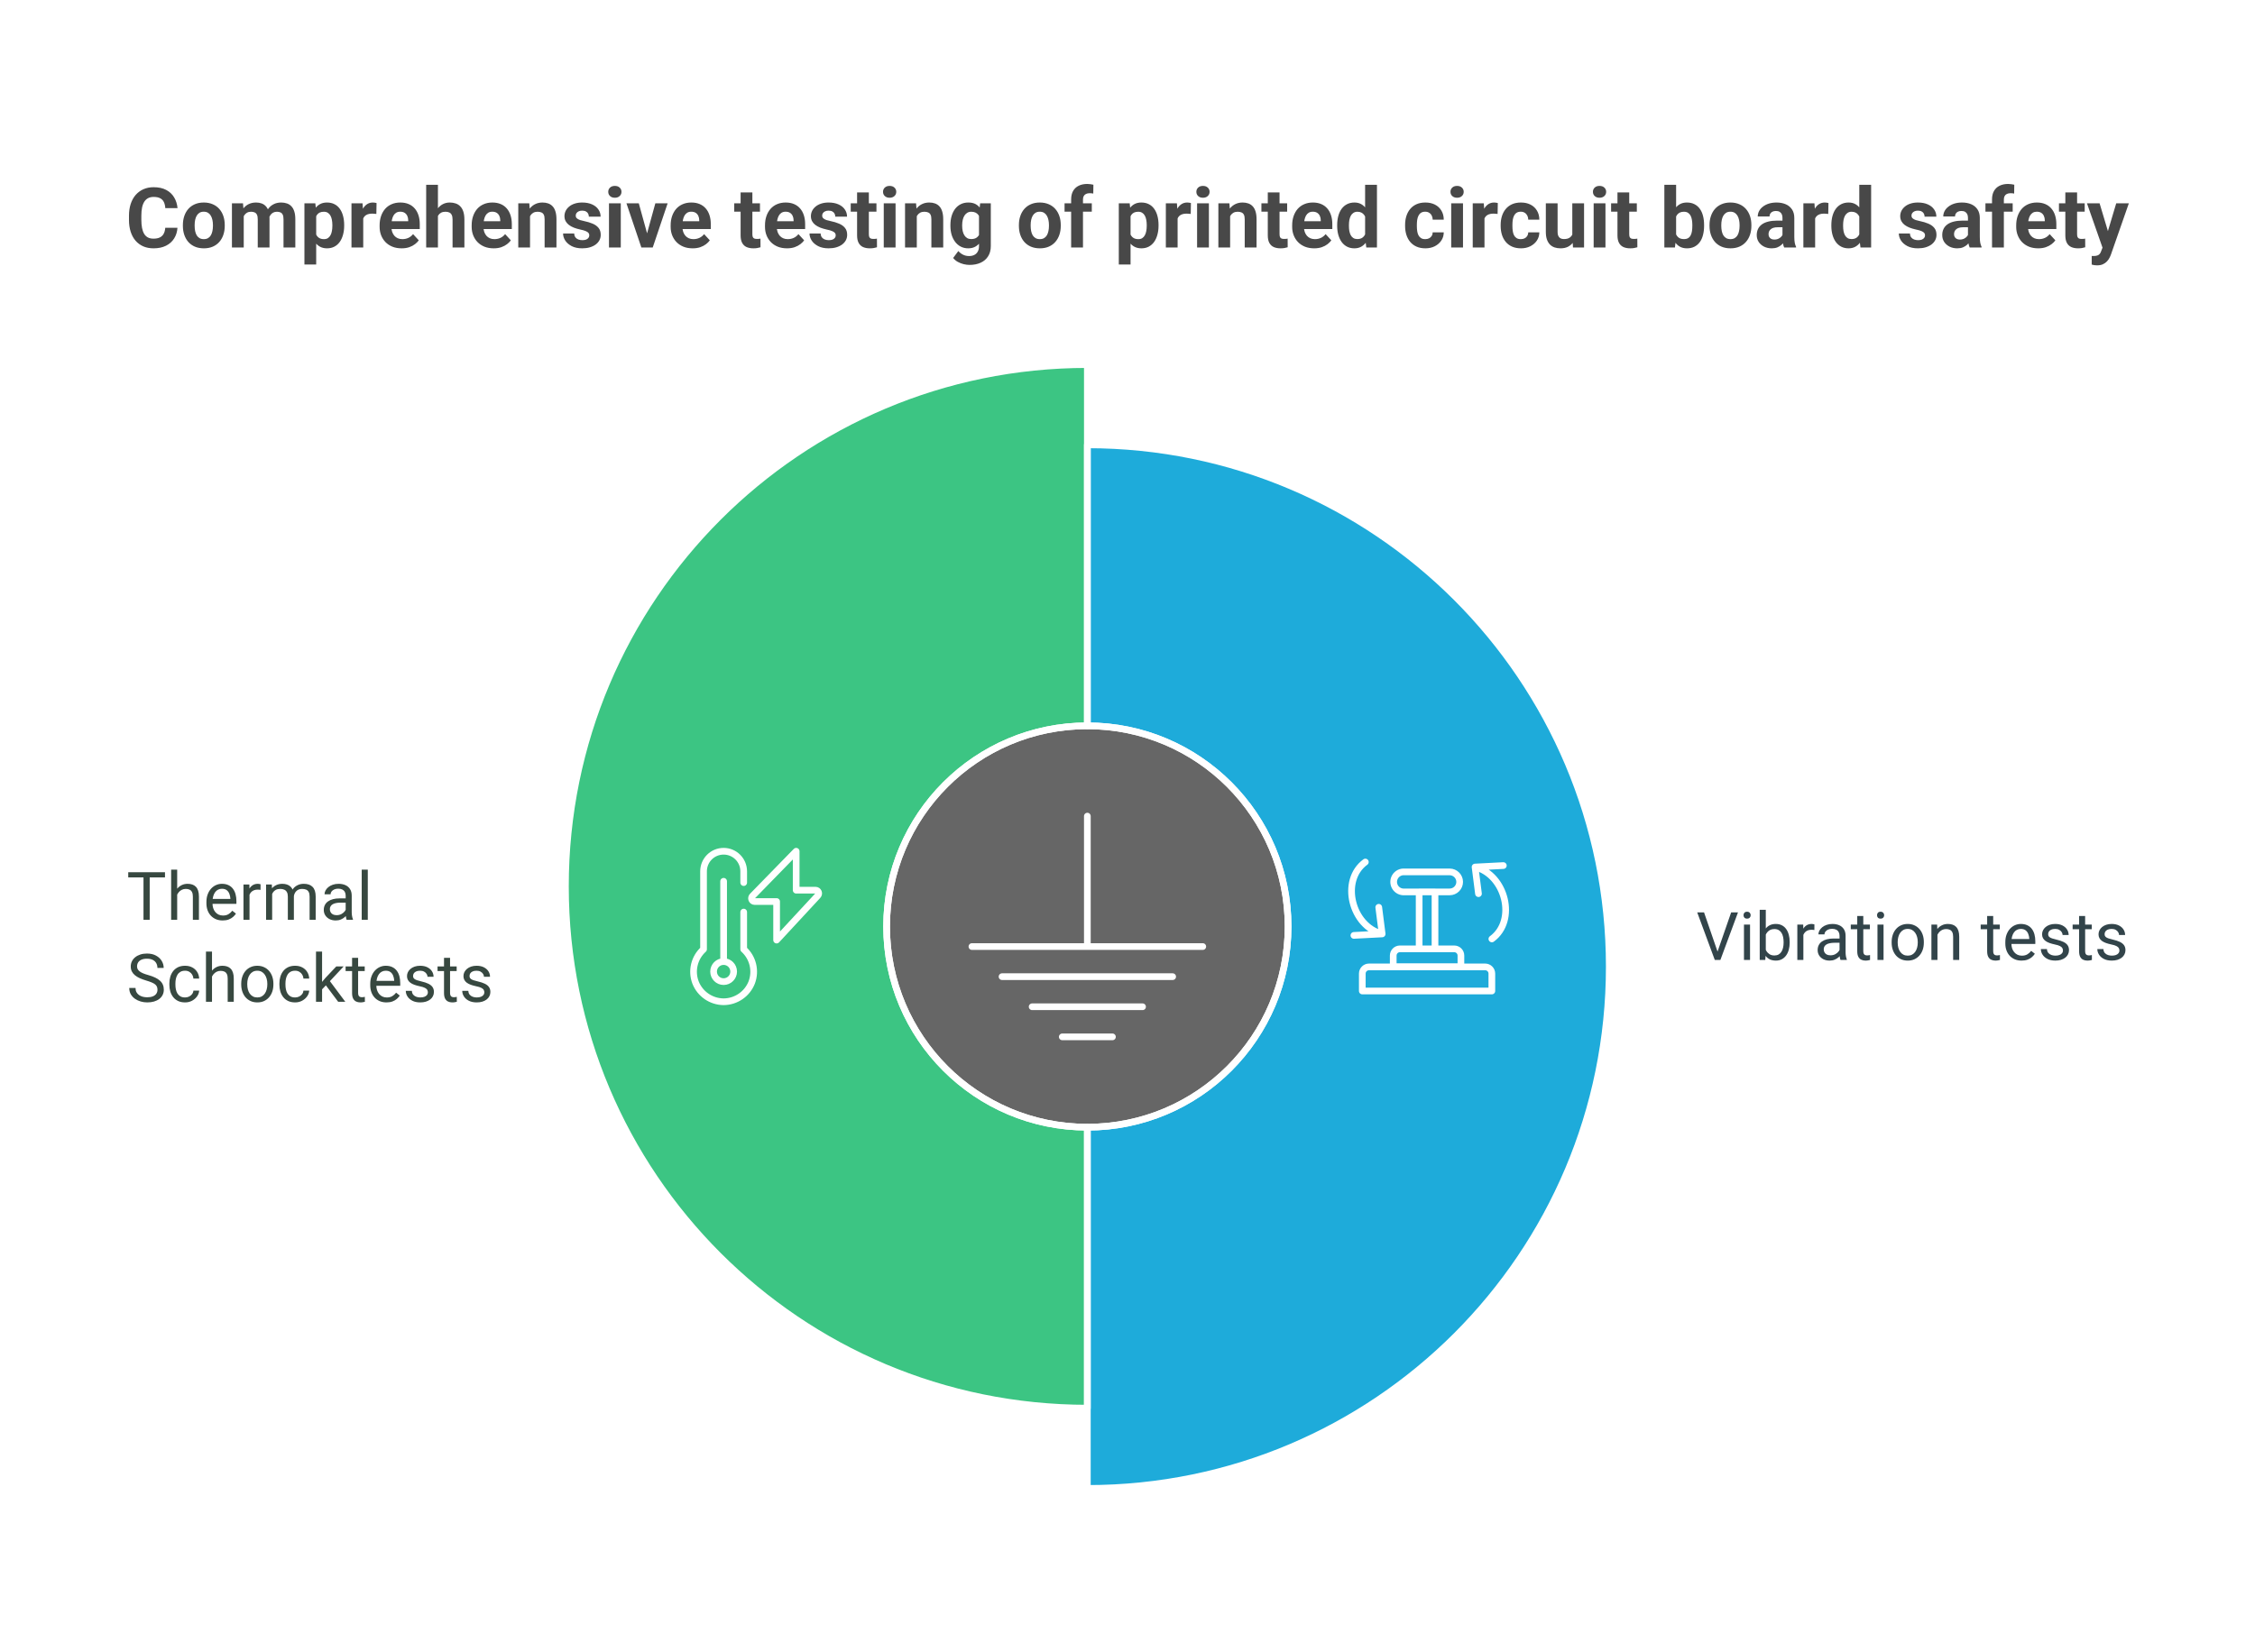 <svg xmlns="http://www.w3.org/2000/svg" width="674" height="494" viewBox="0 0 674 494" fill="none"><rect x="0" y="0" width="674" height="494" fill="#808080" stroke="none"/><g clip-path="url(#clip0_2_102)"><path d="M674 0H0V494H674V0Z" fill="white"></path><path fill-rule="evenodd" clip-rule="evenodd" d="M1 1H673V493H1V1Z" fill="white"></path><path fill-rule="evenodd" clip-rule="evenodd" d="M265 277C265 310.137 291.863 337 325 337C358.137 337 385 310.137 385 277C385 243.863 358.137 217 325 217C291.863 217 265 243.863 265 277Z" fill="#666666"></path><path fill-rule="evenodd" clip-rule="evenodd" d="M325.001 337L325.002 421H325C238.844 421 169 351.156 169 265C169 178.844 238.844 109 325 109H325.002L325.001 217C291.864 217 265.002 243.863 265.002 277C265.002 310.137 291.864 337 325.001 337Z" fill="#3CC583"></path><path fill-rule="evenodd" clip-rule="evenodd" d="M324.999 217.003L324.999 133L325 133C411.157 133 481.001 202.843 481.001 289C481.001 375.156 411.157 445 325 445H324.999L324.999 337.003C358.136 337.003 384.999 310.14 384.999 277.003C384.999 243.866 358.136 217.003 324.999 217.003Z" fill="#1EABDA"></path><path d="M49.39 68.104H53.04C52.966 69.3 52.637 70.362 52.051 71.29C51.473 72.218 50.663 72.942 49.622 73.463C48.588 73.984 47.343 74.244 45.886 74.244C44.747 74.244 43.726 74.049 42.822 73.658C41.919 73.259 41.146 72.69 40.503 71.949C39.868 71.209 39.384 70.314 39.05 69.264C38.717 68.214 38.55 67.038 38.55 65.736V64.503C38.55 63.201 38.721 62.025 39.062 60.975C39.412 59.917 39.909 59.018 40.552 58.277C41.203 57.537 41.98 56.967 42.883 56.568C43.787 56.17 44.796 55.97 45.911 55.97C47.392 55.97 48.641 56.239 49.658 56.776C50.684 57.313 51.477 58.053 52.039 58.998C52.608 59.942 52.95 61.016 53.064 62.22H49.402C49.361 61.504 49.219 60.898 48.975 60.401C48.73 59.897 48.36 59.518 47.864 59.266C47.376 59.006 46.724 58.876 45.911 58.876C45.3 58.876 44.767 58.989 44.312 59.217C43.856 59.445 43.473 59.791 43.164 60.255C42.855 60.719 42.623 61.305 42.468 62.013C42.322 62.713 42.248 63.535 42.248 64.478V65.736C42.248 66.655 42.318 67.465 42.456 68.165C42.594 68.857 42.806 69.443 43.091 69.923C43.384 70.395 43.758 70.753 44.214 70.997C44.678 71.233 45.235 71.351 45.886 71.351C46.651 71.351 47.282 71.229 47.778 70.985C48.275 70.741 48.653 70.379 48.914 69.898C49.182 69.418 49.341 68.82 49.39 68.104ZM54.663 67.53V67.274C54.663 66.305 54.801 65.414 55.078 64.601C55.355 63.779 55.758 63.067 56.287 62.464C56.816 61.862 57.467 61.394 58.24 61.06C59.013 60.719 59.9 60.548 60.901 60.548C61.902 60.548 62.793 60.719 63.574 61.06C64.356 61.394 65.011 61.862 65.54 62.464C66.077 63.067 66.484 63.779 66.76 64.601C67.037 65.414 67.175 66.305 67.175 67.274V67.53C67.175 68.491 67.037 69.382 66.76 70.204C66.484 71.017 66.077 71.73 65.54 72.34C65.011 72.942 64.359 73.41 63.586 73.744C62.813 74.077 61.926 74.244 60.925 74.244C59.924 74.244 59.033 74.077 58.252 73.744C57.479 73.41 56.824 72.942 56.287 72.34C55.758 71.73 55.355 71.017 55.078 70.204C54.801 69.382 54.663 68.491 54.663 67.53ZM58.179 67.274V67.53C58.179 68.084 58.227 68.6 58.325 69.081C58.423 69.561 58.578 69.984 58.789 70.35C59.009 70.708 59.294 70.989 59.644 71.192C59.993 71.396 60.421 71.498 60.925 71.498C61.414 71.498 61.833 71.396 62.183 71.192C62.533 70.989 62.813 70.708 63.025 70.35C63.236 69.984 63.391 69.561 63.489 69.081C63.595 68.6 63.648 68.084 63.648 67.53V67.274C63.648 66.737 63.595 66.232 63.489 65.76C63.391 65.28 63.232 64.857 63.013 64.491C62.801 64.116 62.52 63.823 62.17 63.612C61.821 63.4 61.397 63.294 60.901 63.294C60.404 63.294 59.981 63.4 59.631 63.612C59.29 63.823 59.009 64.116 58.789 64.491C58.578 64.857 58.423 65.28 58.325 65.76C58.227 66.232 58.179 66.737 58.179 67.274ZM72.852 63.526V74H69.324V60.792H72.632L72.852 63.526ZM72.363 66.932H71.387C71.387 66.013 71.497 65.166 71.716 64.393C71.944 63.612 72.274 62.936 72.705 62.367C73.144 61.789 73.686 61.341 74.329 61.024C74.972 60.706 75.716 60.548 76.562 60.548C77.148 60.548 77.686 60.637 78.174 60.816C78.662 60.987 79.081 61.26 79.431 61.634C79.789 62.001 80.066 62.481 80.261 63.075C80.457 63.661 80.554 64.365 80.554 65.186V74H77.039V65.577C77.039 64.975 76.957 64.511 76.794 64.186C76.632 63.86 76.4 63.632 76.099 63.502C75.806 63.372 75.452 63.307 75.037 63.307C74.581 63.307 74.182 63.4 73.84 63.587C73.507 63.775 73.23 64.035 73.01 64.369C72.79 64.694 72.628 65.077 72.522 65.516C72.416 65.956 72.363 66.428 72.363 66.932ZM80.225 66.529L78.967 66.688C78.967 65.825 79.073 65.024 79.285 64.283C79.504 63.543 79.826 62.892 80.249 62.33C80.68 61.769 81.213 61.333 81.848 61.024C82.483 60.706 83.215 60.548 84.045 60.548C84.68 60.548 85.258 60.641 85.779 60.829C86.3 61.008 86.743 61.297 87.109 61.695C87.484 62.086 87.769 62.599 87.964 63.233C88.167 63.868 88.269 64.645 88.269 65.565V74H84.741V65.565C84.741 64.955 84.66 64.491 84.497 64.173C84.342 63.848 84.115 63.624 83.814 63.502C83.52 63.372 83.171 63.307 82.764 63.307C82.341 63.307 81.97 63.392 81.653 63.563C81.335 63.726 81.071 63.954 80.859 64.247C80.648 64.54 80.489 64.881 80.383 65.272C80.278 65.654 80.225 66.074 80.225 66.529ZM94.507 63.331V79.078H90.991V60.792H94.251L94.507 63.331ZM102.869 67.249V67.506C102.869 68.466 102.755 69.357 102.527 70.179C102.307 71.001 101.982 71.717 101.55 72.328C101.119 72.93 100.582 73.402 99.939 73.744C99.304 74.077 98.572 74.244 97.742 74.244C96.936 74.244 96.236 74.081 95.642 73.756C95.048 73.43 94.547 72.975 94.141 72.389C93.742 71.795 93.42 71.107 93.176 70.326C92.932 69.544 92.745 68.706 92.615 67.811V67.14C92.745 66.179 92.932 65.3 93.176 64.503C93.42 63.697 93.742 63.002 94.141 62.416C94.547 61.822 95.044 61.362 95.63 61.036C96.224 60.711 96.92 60.548 97.717 60.548C98.555 60.548 99.292 60.706 99.927 61.024C100.57 61.341 101.107 61.797 101.538 62.391C101.978 62.985 102.307 63.693 102.527 64.515C102.755 65.337 102.869 66.249 102.869 67.249ZM99.341 67.506V67.249C99.341 66.688 99.292 66.171 99.194 65.699C99.105 65.219 98.958 64.8 98.755 64.442C98.56 64.084 98.299 63.807 97.974 63.612C97.656 63.408 97.27 63.307 96.814 63.307C96.334 63.307 95.923 63.384 95.581 63.539C95.247 63.693 94.975 63.917 94.763 64.21C94.552 64.503 94.393 64.853 94.287 65.26C94.181 65.667 94.116 66.126 94.092 66.639V68.336C94.132 68.938 94.246 69.479 94.434 69.96C94.621 70.431 94.91 70.806 95.3 71.082C95.691 71.359 96.204 71.498 96.838 71.498C97.302 71.498 97.693 71.396 98.01 71.192C98.328 70.981 98.584 70.692 98.779 70.326C98.983 69.96 99.125 69.536 99.207 69.056C99.296 68.576 99.341 68.059 99.341 67.506ZM108.569 63.673V74H105.054V60.792H108.362L108.569 63.673ZM112.549 60.706L112.488 63.966C112.317 63.941 112.109 63.921 111.865 63.905C111.629 63.88 111.414 63.868 111.218 63.868C110.722 63.868 110.291 63.933 109.924 64.064C109.566 64.186 109.265 64.369 109.021 64.613C108.785 64.857 108.606 65.154 108.484 65.504C108.37 65.854 108.305 66.253 108.289 66.7L107.581 66.481C107.581 65.626 107.666 64.841 107.837 64.124C108.008 63.4 108.256 62.77 108.582 62.232C108.915 61.695 109.322 61.28 109.802 60.987C110.282 60.694 110.832 60.548 111.45 60.548C111.646 60.548 111.845 60.564 112.048 60.597C112.252 60.621 112.419 60.658 112.549 60.706ZM120.044 74.244C119.019 74.244 118.099 74.081 117.285 73.756C116.471 73.422 115.78 72.962 115.21 72.376C114.648 71.79 114.217 71.111 113.916 70.338C113.615 69.557 113.464 68.727 113.464 67.848V67.359C113.464 66.358 113.607 65.443 113.892 64.613C114.176 63.783 114.583 63.062 115.112 62.452C115.649 61.842 116.3 61.374 117.065 61.048C117.83 60.715 118.693 60.548 119.653 60.548C120.589 60.548 121.419 60.703 122.144 61.012C122.868 61.321 123.474 61.76 123.962 62.33C124.459 62.9 124.833 63.583 125.085 64.381C125.338 65.17 125.464 66.049 125.464 67.018V68.482H114.966V66.139H122.009V65.87C122.009 65.382 121.92 64.947 121.741 64.564C121.57 64.173 121.309 63.864 120.959 63.636C120.61 63.408 120.162 63.294 119.617 63.294C119.153 63.294 118.754 63.396 118.42 63.6C118.087 63.803 117.814 64.088 117.603 64.454C117.399 64.82 117.244 65.252 117.139 65.748C117.041 66.236 116.992 66.773 116.992 67.359V67.848C116.992 68.377 117.065 68.865 117.212 69.312C117.367 69.76 117.582 70.147 117.859 70.472C118.144 70.798 118.486 71.05 118.884 71.229C119.291 71.408 119.751 71.498 120.264 71.498C120.898 71.498 121.488 71.376 122.034 71.131C122.587 70.879 123.063 70.501 123.462 69.996L125.171 71.852C124.894 72.25 124.516 72.633 124.036 72.999C123.564 73.365 122.994 73.666 122.327 73.902C121.659 74.13 120.898 74.244 120.044 74.244ZM130.896 55.25V74H127.38V55.25H130.896ZM130.396 66.932H129.431C129.439 66.013 129.561 65.166 129.797 64.393C130.033 63.612 130.371 62.936 130.811 62.367C131.25 61.789 131.775 61.341 132.385 61.024C133.004 60.706 133.687 60.548 134.436 60.548C135.087 60.548 135.677 60.641 136.206 60.829C136.743 61.008 137.203 61.301 137.585 61.708C137.976 62.106 138.277 62.631 138.489 63.282C138.7 63.933 138.806 64.723 138.806 65.65V74H135.266V65.626C135.266 65.04 135.181 64.58 135.01 64.247C134.847 63.905 134.607 63.665 134.29 63.526C133.98 63.38 133.598 63.307 133.142 63.307C132.638 63.307 132.206 63.4 131.848 63.587C131.498 63.775 131.217 64.035 131.006 64.369C130.794 64.694 130.64 65.077 130.542 65.516C130.444 65.956 130.396 66.428 130.396 66.932ZM147.559 74.244C146.533 74.244 145.614 74.081 144.8 73.756C143.986 73.422 143.294 72.962 142.725 72.376C142.163 71.79 141.732 71.111 141.431 70.338C141.13 69.557 140.979 68.727 140.979 67.848V67.359C140.979 66.358 141.121 65.443 141.406 64.613C141.691 63.783 142.098 63.062 142.627 62.452C143.164 61.842 143.815 61.374 144.58 61.048C145.345 60.715 146.208 60.548 147.168 60.548C148.104 60.548 148.934 60.703 149.658 61.012C150.382 61.321 150.989 61.76 151.477 62.33C151.973 62.9 152.348 63.583 152.6 64.381C152.852 65.17 152.979 66.049 152.979 67.018V68.482H142.48V66.139H149.524V65.87C149.524 65.382 149.434 64.947 149.255 64.564C149.084 64.173 148.824 63.864 148.474 63.636C148.124 63.408 147.677 63.294 147.131 63.294C146.667 63.294 146.269 63.396 145.935 63.6C145.601 63.803 145.329 64.088 145.117 64.454C144.914 64.82 144.759 65.252 144.653 65.748C144.556 66.236 144.507 66.773 144.507 67.359V67.848C144.507 68.377 144.58 68.865 144.727 69.312C144.881 69.76 145.097 70.147 145.374 70.472C145.658 70.798 146 71.05 146.399 71.229C146.806 71.408 147.266 71.498 147.778 71.498C148.413 71.498 149.003 71.376 149.548 71.131C150.102 70.879 150.578 70.501 150.977 69.996L152.686 71.852C152.409 72.25 152.03 72.633 151.55 72.999C151.078 73.365 150.509 73.666 149.841 73.902C149.174 74.13 148.413 74.244 147.559 74.244ZM158.423 63.612V74H154.907V60.792H158.203L158.423 63.612ZM157.91 66.932H156.958C156.958 65.956 157.084 65.077 157.336 64.295C157.589 63.506 157.943 62.835 158.398 62.281C158.854 61.72 159.395 61.292 160.022 60.999C160.657 60.698 161.365 60.548 162.146 60.548C162.764 60.548 163.33 60.637 163.843 60.816C164.355 60.995 164.795 61.28 165.161 61.671C165.535 62.062 165.82 62.578 166.016 63.221C166.219 63.864 166.321 64.649 166.321 65.577V74H162.781V65.565C162.781 64.979 162.699 64.523 162.537 64.198C162.374 63.872 162.134 63.644 161.816 63.514C161.507 63.376 161.125 63.307 160.669 63.307C160.197 63.307 159.786 63.4 159.436 63.587C159.094 63.775 158.809 64.035 158.582 64.369C158.362 64.694 158.195 65.077 158.081 65.516C157.967 65.956 157.91 66.428 157.91 66.932ZM176.135 70.35C176.135 70.098 176.062 69.87 175.916 69.666C175.769 69.463 175.496 69.276 175.098 69.105C174.707 68.926 174.141 68.763 173.401 68.617C172.734 68.47 172.111 68.287 171.533 68.067C170.964 67.84 170.467 67.567 170.044 67.249C169.629 66.932 169.303 66.558 169.067 66.126C168.831 65.687 168.713 65.186 168.713 64.625C168.713 64.072 168.831 63.551 169.067 63.062C169.312 62.574 169.657 62.143 170.105 61.769C170.561 61.386 171.114 61.089 171.765 60.877C172.424 60.658 173.165 60.548 173.987 60.548C175.134 60.548 176.119 60.731 176.941 61.097C177.771 61.463 178.406 61.968 178.845 62.611C179.293 63.246 179.517 63.97 179.517 64.784H176.001C176.001 64.442 175.928 64.137 175.781 63.868C175.643 63.592 175.423 63.376 175.122 63.221C174.829 63.058 174.447 62.977 173.975 62.977C173.584 62.977 173.246 63.046 172.961 63.185C172.677 63.315 172.457 63.494 172.302 63.722C172.156 63.941 172.083 64.186 172.083 64.454C172.083 64.658 172.123 64.841 172.205 65.003C172.294 65.158 172.437 65.3 172.632 65.431C172.827 65.561 173.079 65.683 173.389 65.797C173.706 65.903 174.097 66 174.561 66.09C175.513 66.285 176.363 66.541 177.112 66.859C177.861 67.168 178.455 67.591 178.894 68.128C179.333 68.657 179.553 69.353 179.553 70.216C179.553 70.802 179.423 71.339 179.163 71.827C178.902 72.315 178.528 72.743 178.04 73.109C177.551 73.467 176.965 73.748 176.282 73.951C175.606 74.147 174.845 74.244 173.999 74.244C172.77 74.244 171.729 74.024 170.874 73.585C170.028 73.145 169.385 72.588 168.945 71.913C168.514 71.229 168.298 70.529 168.298 69.813H171.631C171.647 70.293 171.769 70.68 171.997 70.973C172.233 71.266 172.53 71.477 172.888 71.607C173.254 71.738 173.649 71.803 174.072 71.803C174.528 71.803 174.906 71.742 175.208 71.62C175.509 71.489 175.736 71.319 175.891 71.107C176.054 70.887 176.135 70.635 176.135 70.35ZM185.547 60.792V74H182.019V60.792H185.547ZM181.799 57.35C181.799 56.837 181.978 56.414 182.336 56.08C182.694 55.746 183.175 55.58 183.777 55.58C184.371 55.58 184.847 55.746 185.205 56.08C185.571 56.414 185.754 56.837 185.754 57.35C185.754 57.862 185.571 58.285 185.205 58.619C184.847 58.953 184.371 59.12 183.777 59.12C183.175 59.12 182.694 58.953 182.336 58.619C181.978 58.285 181.799 57.862 181.799 57.35ZM192.944 71.436L195.874 60.792H199.548L195.093 74H192.871L192.944 71.436ZM190.93 60.792L193.872 71.449L193.933 74H191.699L187.244 60.792H190.93ZM207.031 74.244C206.006 74.244 205.086 74.081 204.272 73.756C203.459 73.422 202.767 72.962 202.197 72.376C201.636 71.79 201.204 71.111 200.903 70.338C200.602 69.557 200.452 68.727 200.452 67.848V67.359C200.452 66.358 200.594 65.443 200.879 64.613C201.164 63.783 201.571 63.062 202.1 62.452C202.637 61.842 203.288 61.374 204.053 61.048C204.818 60.715 205.68 60.548 206.641 60.548C207.576 60.548 208.407 60.703 209.131 61.012C209.855 61.321 210.461 61.76 210.95 62.33C211.446 62.9 211.82 63.583 212.073 64.381C212.325 65.17 212.451 66.049 212.451 67.018V68.482H201.953V66.139H208.997V65.87C208.997 65.382 208.907 64.947 208.728 64.564C208.557 64.173 208.297 63.864 207.947 63.636C207.597 63.408 207.149 63.294 206.604 63.294C206.14 63.294 205.741 63.396 205.408 63.6C205.074 63.803 204.801 64.088 204.59 64.454C204.386 64.82 204.232 65.252 204.126 65.748C204.028 66.236 203.979 66.773 203.979 67.359V67.848C203.979 68.377 204.053 68.865 204.199 69.312C204.354 69.76 204.569 70.147 204.846 70.472C205.131 70.798 205.473 71.05 205.872 71.229C206.278 71.408 206.738 71.498 207.251 71.498C207.886 71.498 208.476 71.376 209.021 71.131C209.574 70.879 210.05 70.501 210.449 69.996L212.158 71.852C211.882 72.25 211.503 72.633 211.023 72.999C210.551 73.365 209.981 73.666 209.314 73.902C208.647 74.13 207.886 74.244 207.031 74.244ZM227.148 60.792V63.282H219.458V60.792H227.148ZM221.362 57.533H224.878V70.02C224.878 70.403 224.927 70.696 225.024 70.899C225.13 71.103 225.285 71.245 225.488 71.327C225.692 71.4 225.948 71.436 226.257 71.436C226.477 71.436 226.672 71.428 226.843 71.412C227.022 71.388 227.173 71.363 227.295 71.339L227.307 73.927C227.006 74.024 226.681 74.102 226.331 74.159C225.981 74.216 225.594 74.244 225.171 74.244C224.398 74.244 223.722 74.118 223.145 73.866C222.575 73.605 222.135 73.19 221.826 72.621C221.517 72.051 221.362 71.302 221.362 70.374V57.533ZM235.229 74.244C234.204 74.244 233.285 74.081 232.471 73.756C231.657 73.422 230.965 72.962 230.396 72.376C229.834 71.79 229.403 71.111 229.102 70.338C228.8 69.557 228.65 68.727 228.65 67.848V67.359C228.65 66.358 228.792 65.443 229.077 64.613C229.362 63.783 229.769 63.062 230.298 62.452C230.835 61.842 231.486 61.374 232.251 61.048C233.016 60.715 233.879 60.548 234.839 60.548C235.775 60.548 236.605 60.703 237.329 61.012C238.053 61.321 238.66 61.76 239.148 62.33C239.644 62.9 240.019 63.583 240.271 64.381C240.523 65.17 240.649 66.049 240.649 67.018V68.482H230.151V66.139H237.195V65.87C237.195 65.382 237.105 64.947 236.926 64.564C236.755 64.173 236.495 63.864 236.145 63.636C235.795 63.408 235.347 63.294 234.802 63.294C234.338 63.294 233.94 63.396 233.606 63.6C233.272 63.803 233 64.088 232.788 64.454C232.585 64.82 232.43 65.252 232.324 65.748C232.227 66.236 232.178 66.773 232.178 67.359V67.848C232.178 68.377 232.251 68.865 232.397 69.312C232.552 69.76 232.768 70.147 233.044 70.472C233.329 70.798 233.671 71.05 234.07 71.229C234.477 71.408 234.937 71.498 235.449 71.498C236.084 71.498 236.674 71.376 237.219 71.131C237.773 70.879 238.249 70.501 238.647 69.996L240.356 71.852C240.08 72.25 239.701 72.633 239.221 72.999C238.749 73.365 238.18 73.666 237.512 73.902C236.845 74.13 236.084 74.244 235.229 74.244ZM249.792 70.35C249.792 70.098 249.719 69.87 249.573 69.666C249.426 69.463 249.154 69.276 248.755 69.105C248.364 68.926 247.799 68.763 247.058 68.617C246.391 68.47 245.768 68.287 245.19 68.067C244.621 67.84 244.124 67.567 243.701 67.249C243.286 66.932 242.961 66.558 242.725 66.126C242.489 65.687 242.371 65.186 242.371 64.625C242.371 64.072 242.489 63.551 242.725 63.062C242.969 62.574 243.315 62.143 243.762 61.769C244.218 61.386 244.771 61.089 245.422 60.877C246.082 60.658 246.822 60.548 247.644 60.548C248.792 60.548 249.776 60.731 250.598 61.097C251.428 61.463 252.063 61.968 252.502 62.611C252.95 63.246 253.174 63.97 253.174 64.784H249.658C249.658 64.442 249.585 64.137 249.438 63.868C249.3 63.592 249.08 63.376 248.779 63.221C248.486 63.058 248.104 62.977 247.632 62.977C247.241 62.977 246.903 63.046 246.619 63.185C246.334 63.315 246.114 63.494 245.959 63.722C245.813 63.941 245.74 64.186 245.74 64.454C245.74 64.658 245.78 64.841 245.862 65.003C245.951 65.158 246.094 65.3 246.289 65.431C246.484 65.561 246.737 65.683 247.046 65.797C247.363 65.903 247.754 66 248.218 66.09C249.17 66.285 250.02 66.541 250.769 66.859C251.518 67.168 252.112 67.591 252.551 68.128C252.991 68.657 253.21 69.353 253.21 70.216C253.21 70.802 253.08 71.339 252.82 71.827C252.559 72.315 252.185 72.743 251.697 73.109C251.208 73.467 250.623 73.748 249.939 73.951C249.264 74.147 248.503 74.244 247.656 74.244C246.427 74.244 245.386 74.024 244.531 73.585C243.685 73.145 243.042 72.588 242.603 71.913C242.171 71.229 241.956 70.529 241.956 69.813H245.288C245.304 70.293 245.426 70.68 245.654 70.973C245.89 71.266 246.187 71.477 246.545 71.607C246.912 71.738 247.306 71.803 247.729 71.803C248.185 71.803 248.564 71.742 248.865 71.62C249.166 71.489 249.394 71.319 249.548 71.107C249.711 70.887 249.792 70.635 249.792 70.35ZM261.963 60.792V63.282H254.272V60.792H261.963ZM256.177 57.533H259.692V70.02C259.692 70.403 259.741 70.696 259.839 70.899C259.945 71.103 260.099 71.245 260.303 71.327C260.506 71.4 260.763 71.436 261.072 71.436C261.292 71.436 261.487 71.428 261.658 71.412C261.837 71.388 261.987 71.363 262.109 71.339L262.122 73.927C261.82 74.024 261.495 74.102 261.145 74.159C260.795 74.216 260.409 74.244 259.985 74.244C259.212 74.244 258.537 74.118 257.959 73.866C257.389 73.605 256.95 73.19 256.641 72.621C256.331 72.051 256.177 71.302 256.177 70.374V57.533ZM267.676 60.792V74H264.148V60.792H267.676ZM263.928 57.35C263.928 56.837 264.107 56.414 264.465 56.08C264.823 55.746 265.304 55.58 265.906 55.58C266.5 55.58 266.976 55.746 267.334 56.08C267.7 56.414 267.883 56.837 267.883 57.35C267.883 57.862 267.7 58.285 267.334 58.619C266.976 58.953 266.5 59.12 265.906 59.12C265.304 59.12 264.823 58.953 264.465 58.619C264.107 58.285 263.928 57.862 263.928 57.35ZM274.023 63.612V74H270.508V60.792H273.804L274.023 63.612ZM273.511 66.932H272.559C272.559 65.956 272.685 65.077 272.937 64.295C273.189 63.506 273.543 62.835 273.999 62.281C274.455 61.72 274.996 61.292 275.623 60.999C276.257 60.698 276.965 60.548 277.747 60.548C278.365 60.548 278.931 60.637 279.443 60.816C279.956 60.995 280.396 61.28 280.762 61.671C281.136 62.062 281.421 62.578 281.616 63.221C281.82 63.864 281.921 64.649 281.921 65.577V74H278.381V65.565C278.381 64.979 278.3 64.523 278.137 64.198C277.974 63.872 277.734 63.644 277.417 63.514C277.108 63.376 276.725 63.307 276.27 63.307C275.798 63.307 275.387 63.4 275.037 63.587C274.695 63.775 274.41 64.035 274.182 64.369C273.962 64.694 273.796 65.077 273.682 65.516C273.568 65.956 273.511 66.428 273.511 66.932ZM292.957 60.792H296.143V73.561C296.143 74.765 295.874 75.786 295.337 76.624C294.808 77.471 294.067 78.11 293.115 78.541C292.163 78.981 291.056 79.2 289.795 79.2C289.242 79.2 288.656 79.127 288.037 78.981C287.427 78.834 286.841 78.606 286.279 78.297C285.726 77.988 285.262 77.597 284.888 77.125L286.438 75.05C286.845 75.522 287.317 75.888 287.854 76.148C288.391 76.417 288.985 76.551 289.636 76.551C290.271 76.551 290.808 76.433 291.248 76.197C291.687 75.969 292.025 75.632 292.261 75.184C292.497 74.745 292.615 74.212 292.615 73.585V63.844L292.957 60.792ZM284.07 67.555V67.298C284.07 66.289 284.192 65.374 284.436 64.552C284.688 63.722 285.042 63.01 285.498 62.416C285.962 61.822 286.523 61.362 287.183 61.036C287.842 60.711 288.586 60.548 289.417 60.548C290.295 60.548 291.032 60.711 291.626 61.036C292.22 61.362 292.708 61.825 293.091 62.428C293.473 63.022 293.77 63.726 293.982 64.54C294.202 65.345 294.373 66.228 294.495 67.189V67.75C294.373 68.67 294.189 69.524 293.945 70.314C293.701 71.103 293.38 71.795 292.981 72.389C292.582 72.975 292.086 73.43 291.492 73.756C290.906 74.081 290.206 74.244 289.392 74.244C288.578 74.244 287.842 74.077 287.183 73.744C286.532 73.41 285.974 72.942 285.51 72.34C285.046 71.738 284.688 71.03 284.436 70.216C284.192 69.402 284.07 68.515 284.07 67.555ZM287.585 67.298V67.555C287.585 68.1 287.638 68.609 287.744 69.081C287.85 69.553 288.013 69.972 288.232 70.338C288.46 70.696 288.741 70.977 289.075 71.18C289.417 71.376 289.819 71.473 290.283 71.473C290.926 71.473 291.451 71.339 291.858 71.07C292.265 70.794 292.57 70.415 292.773 69.935C292.977 69.455 293.095 68.901 293.127 68.275V66.676C293.111 66.163 293.042 65.703 292.92 65.296C292.798 64.881 292.627 64.527 292.407 64.234C292.188 63.941 291.903 63.714 291.553 63.551C291.203 63.388 290.788 63.307 290.308 63.307C289.844 63.307 289.441 63.412 289.099 63.624C288.765 63.828 288.485 64.108 288.257 64.466C288.037 64.824 287.87 65.248 287.756 65.736C287.642 66.216 287.585 66.737 287.585 67.298ZM304.541 67.53V67.274C304.541 66.305 304.679 65.414 304.956 64.601C305.233 63.779 305.636 63.067 306.165 62.464C306.694 61.862 307.345 61.394 308.118 61.06C308.891 60.719 309.778 60.548 310.779 60.548C311.78 60.548 312.671 60.719 313.452 61.06C314.233 61.394 314.889 61.862 315.417 62.464C315.955 63.067 316.361 63.779 316.638 64.601C316.915 65.414 317.053 66.305 317.053 67.274V67.53C317.053 68.491 316.915 69.382 316.638 70.204C316.361 71.017 315.955 71.73 315.417 72.34C314.889 72.942 314.237 73.41 313.464 73.744C312.691 74.077 311.804 74.244 310.803 74.244C309.802 74.244 308.911 74.077 308.13 73.744C307.357 73.41 306.702 72.942 306.165 72.34C305.636 71.73 305.233 71.017 304.956 70.204C304.679 69.382 304.541 68.491 304.541 67.53ZM308.057 67.274V67.53C308.057 68.084 308.105 68.6 308.203 69.081C308.301 69.561 308.455 69.984 308.667 70.35C308.887 70.708 309.172 70.989 309.521 71.192C309.871 71.396 310.299 71.498 310.803 71.498C311.292 71.498 311.711 71.396 312.061 71.192C312.41 70.989 312.691 70.708 312.903 70.35C313.114 69.984 313.269 69.561 313.367 69.081C313.472 68.6 313.525 68.084 313.525 67.53V67.274C313.525 66.737 313.472 66.232 313.367 65.76C313.269 65.28 313.11 64.857 312.891 64.491C312.679 64.116 312.398 63.823 312.048 63.612C311.698 63.4 311.275 63.294 310.779 63.294C310.282 63.294 309.859 63.4 309.509 63.612C309.167 63.823 308.887 64.116 308.667 64.491C308.455 64.857 308.301 65.28 308.203 65.76C308.105 66.232 308.057 66.737 308.057 67.274ZM323.694 74H320.154V59.62C320.154 58.619 320.349 57.777 320.74 57.093C321.139 56.401 321.696 55.881 322.412 55.531C323.136 55.173 323.995 54.994 324.988 54.994C325.313 54.994 325.627 55.018 325.928 55.067C326.229 55.108 326.522 55.16 326.807 55.226L326.77 57.874C326.615 57.834 326.453 57.805 326.282 57.789C326.111 57.773 325.911 57.765 325.684 57.765C325.26 57.765 324.898 57.838 324.597 57.984C324.304 58.123 324.08 58.33 323.926 58.607C323.771 58.884 323.694 59.221 323.694 59.62V74ZM326.331 60.792V63.282H318.188V60.792H326.331ZM337.915 63.331V79.078H334.399V60.792H337.659L337.915 63.331ZM346.277 67.249V67.506C346.277 68.466 346.163 69.357 345.935 70.179C345.715 71.001 345.39 71.717 344.958 72.328C344.527 72.93 343.99 73.402 343.347 73.744C342.712 74.077 341.98 74.244 341.15 74.244C340.344 74.244 339.644 74.081 339.05 73.756C338.456 73.43 337.956 72.975 337.549 72.389C337.15 71.795 336.829 71.107 336.584 70.326C336.34 69.544 336.153 68.706 336.023 67.811V67.14C336.153 66.179 336.34 65.3 336.584 64.503C336.829 63.697 337.15 63.002 337.549 62.416C337.956 61.822 338.452 61.362 339.038 61.036C339.632 60.711 340.328 60.548 341.125 60.548C341.964 60.548 342.7 60.706 343.335 61.024C343.978 61.341 344.515 61.797 344.946 62.391C345.386 62.985 345.715 63.693 345.935 64.515C346.163 65.337 346.277 66.249 346.277 67.249ZM342.749 67.506V67.249C342.749 66.688 342.7 66.171 342.603 65.699C342.513 65.219 342.367 64.8 342.163 64.442C341.968 64.084 341.707 63.807 341.382 63.612C341.064 63.408 340.678 63.307 340.222 63.307C339.742 63.307 339.331 63.384 338.989 63.539C338.656 63.693 338.383 63.917 338.171 64.21C337.96 64.503 337.801 64.853 337.695 65.26C337.59 65.667 337.524 66.126 337.5 66.639V68.336C337.541 68.938 337.655 69.479 337.842 69.96C338.029 70.431 338.318 70.806 338.708 71.082C339.099 71.359 339.612 71.498 340.247 71.498C340.71 71.498 341.101 71.396 341.418 71.192C341.736 70.981 341.992 70.692 342.188 70.326C342.391 69.96 342.533 69.536 342.615 69.056C342.704 68.576 342.749 68.059 342.749 67.506ZM351.978 63.673V74H348.462V60.792H351.77L351.978 63.673ZM355.957 60.706L355.896 63.966C355.725 63.941 355.518 63.921 355.273 63.905C355.037 63.88 354.822 63.868 354.626 63.868C354.13 63.868 353.699 63.933 353.333 64.064C352.974 64.186 352.673 64.369 352.429 64.613C352.193 64.857 352.014 65.154 351.892 65.504C351.778 65.854 351.713 66.253 351.697 66.7L350.989 66.481C350.989 65.626 351.074 64.841 351.245 64.124C351.416 63.4 351.664 62.77 351.99 62.232C352.323 61.695 352.73 61.28 353.21 60.987C353.691 60.694 354.24 60.548 354.858 60.548C355.054 60.548 355.253 60.564 355.457 60.597C355.66 60.621 355.827 60.658 355.957 60.706ZM361.328 60.792V74H357.8V60.792H361.328ZM357.581 57.35C357.581 56.837 357.76 56.414 358.118 56.08C358.476 55.746 358.956 55.58 359.558 55.58C360.152 55.58 360.628 55.746 360.986 56.08C361.353 56.414 361.536 56.837 361.536 57.35C361.536 57.862 361.353 58.285 360.986 58.619C360.628 58.953 360.152 59.12 359.558 59.12C358.956 59.12 358.476 58.953 358.118 58.619C357.76 58.285 357.581 57.862 357.581 57.35ZM367.676 63.612V74H364.16V60.792H367.456L367.676 63.612ZM367.163 66.932H366.211C366.211 65.956 366.337 65.077 366.589 64.295C366.842 63.506 367.196 62.835 367.651 62.281C368.107 61.72 368.648 61.292 369.275 60.999C369.91 60.698 370.618 60.548 371.399 60.548C372.017 60.548 372.583 60.637 373.096 60.816C373.608 60.995 374.048 61.28 374.414 61.671C374.788 62.062 375.073 62.578 375.269 63.221C375.472 63.864 375.574 64.649 375.574 65.577V74H372.034V65.565C372.034 64.979 371.952 64.523 371.79 64.198C371.627 63.872 371.387 63.644 371.069 63.514C370.76 63.376 370.378 63.307 369.922 63.307C369.45 63.307 369.039 63.4 368.689 63.587C368.347 63.775 368.062 64.035 367.834 64.369C367.615 64.694 367.448 65.077 367.334 65.516C367.22 65.956 367.163 66.428 367.163 66.932ZM384.717 60.792V63.282H377.026V60.792H384.717ZM378.931 57.533H382.446V70.02C382.446 70.403 382.495 70.696 382.593 70.899C382.699 71.103 382.853 71.245 383.057 71.327C383.26 71.4 383.516 71.436 383.826 71.436C384.045 71.436 384.241 71.428 384.412 71.412C384.591 71.388 384.741 71.363 384.863 71.339L384.875 73.927C384.574 74.024 384.249 74.102 383.899 74.159C383.549 74.216 383.162 74.244 382.739 74.244C381.966 74.244 381.291 74.118 380.713 73.866C380.143 73.605 379.704 73.19 379.395 72.621C379.085 72.051 378.931 71.302 378.931 70.374V57.533ZM392.798 74.244C391.772 74.244 390.853 74.081 390.039 73.756C389.225 73.422 388.534 72.962 387.964 72.376C387.402 71.79 386.971 71.111 386.67 70.338C386.369 69.557 386.218 68.727 386.218 67.848V67.359C386.218 66.358 386.361 65.443 386.646 64.613C386.93 63.783 387.337 63.062 387.866 62.452C388.403 61.842 389.054 61.374 389.819 61.048C390.584 60.715 391.447 60.548 392.407 60.548C393.343 60.548 394.173 60.703 394.897 61.012C395.622 61.321 396.228 61.76 396.716 62.33C397.213 62.9 397.587 63.583 397.839 64.381C398.092 65.17 398.218 66.049 398.218 67.018V68.482H387.72V66.139H394.763V65.87C394.763 65.382 394.674 64.947 394.495 64.564C394.324 64.173 394.063 63.864 393.713 63.636C393.363 63.408 392.916 63.294 392.371 63.294C391.907 63.294 391.508 63.396 391.174 63.6C390.841 63.803 390.568 64.088 390.356 64.454C390.153 64.82 389.998 65.252 389.893 65.748C389.795 66.236 389.746 66.773 389.746 67.359V67.848C389.746 68.377 389.819 68.865 389.966 69.312C390.12 69.76 390.336 70.147 390.613 70.472C390.898 70.798 391.239 71.05 391.638 71.229C392.045 71.408 392.505 71.498 393.018 71.498C393.652 71.498 394.242 71.376 394.788 71.131C395.341 70.879 395.817 70.501 396.216 69.996L397.925 71.852C397.648 72.25 397.27 72.633 396.79 72.999C396.318 73.365 395.748 73.666 395.081 73.902C394.413 74.13 393.652 74.244 392.798 74.244ZM408.02 71.119V55.25H411.56V74H408.374L408.02 71.119ZM399.67 67.555V67.298C399.67 66.289 399.784 65.374 400.012 64.552C400.24 63.722 400.574 63.01 401.013 62.416C401.453 61.822 401.994 61.362 402.637 61.036C403.28 60.711 404.012 60.548 404.834 60.548C405.607 60.548 406.283 60.711 406.86 61.036C407.446 61.362 407.943 61.825 408.35 62.428C408.765 63.022 409.098 63.726 409.351 64.54C409.603 65.345 409.786 66.228 409.9 67.189V67.75C409.786 68.67 409.603 69.524 409.351 70.314C409.098 71.103 408.765 71.795 408.35 72.389C407.943 72.975 407.446 73.43 406.86 73.756C406.274 74.081 405.591 74.244 404.81 74.244C403.988 74.244 403.255 74.077 402.612 73.744C401.978 73.41 401.44 72.942 401.001 72.34C400.57 71.738 400.24 71.03 400.012 70.216C399.784 69.402 399.67 68.515 399.67 67.555ZM403.186 67.298V67.555C403.186 68.1 403.227 68.609 403.308 69.081C403.398 69.553 403.54 69.972 403.735 70.338C403.939 70.696 404.199 70.977 404.517 71.18C404.842 71.376 405.237 71.473 405.701 71.473C406.303 71.473 406.799 71.339 407.19 71.07C407.581 70.794 407.878 70.415 408.081 69.935C408.293 69.455 408.415 68.901 408.447 68.275V66.676C408.423 66.163 408.35 65.703 408.228 65.296C408.114 64.881 407.943 64.527 407.715 64.234C407.495 63.941 407.218 63.714 406.885 63.551C406.559 63.388 406.173 63.307 405.725 63.307C405.269 63.307 404.879 63.412 404.553 63.624C404.228 63.828 403.963 64.108 403.76 64.466C403.564 64.824 403.418 65.248 403.32 65.736C403.231 66.216 403.186 66.737 403.186 67.298ZM425.989 71.498C426.42 71.498 426.803 71.416 427.136 71.253C427.47 71.082 427.73 70.847 427.917 70.545C428.113 70.236 428.215 69.874 428.223 69.459H431.531C431.523 70.387 431.274 71.213 430.786 71.937C430.298 72.653 429.643 73.219 428.821 73.634C427.999 74.041 427.079 74.244 426.062 74.244C425.037 74.244 424.141 74.073 423.376 73.731C422.62 73.39 421.989 72.918 421.484 72.315C420.98 71.705 420.601 70.997 420.349 70.191C420.097 69.378 419.971 68.507 419.971 67.579V67.225C419.971 66.289 420.097 65.418 420.349 64.613C420.601 63.799 420.98 63.091 421.484 62.489C421.989 61.878 422.62 61.402 423.376 61.06C424.133 60.719 425.02 60.548 426.038 60.548C427.12 60.548 428.068 60.755 428.882 61.17C429.704 61.585 430.347 62.179 430.811 62.953C431.283 63.718 431.523 64.625 431.531 65.675H428.223C428.215 65.235 428.121 64.837 427.942 64.478C427.771 64.12 427.519 63.836 427.185 63.624C426.86 63.404 426.457 63.294 425.977 63.294C425.464 63.294 425.045 63.404 424.719 63.624C424.394 63.836 424.141 64.129 423.962 64.503C423.783 64.869 423.657 65.288 423.584 65.76C423.519 66.224 423.486 66.712 423.486 67.225V67.579C423.486 68.092 423.519 68.584 423.584 69.056C423.649 69.528 423.771 69.947 423.95 70.314C424.137 70.68 424.394 70.969 424.719 71.18C425.045 71.392 425.468 71.498 425.989 71.498ZM437.28 60.792V74H433.752V60.792H437.28ZM433.533 57.35C433.533 56.837 433.712 56.414 434.07 56.08C434.428 55.746 434.908 55.58 435.51 55.58C436.104 55.58 436.58 55.746 436.938 56.08C437.305 56.414 437.488 56.837 437.488 57.35C437.488 57.862 437.305 58.285 436.938 58.619C436.58 58.953 436.104 59.12 435.51 59.12C434.908 59.12 434.428 58.953 434.07 58.619C433.712 58.285 433.533 57.862 433.533 57.35ZM443.701 63.673V74H440.186V60.792H443.494L443.701 63.673ZM447.681 60.706L447.62 63.966C447.449 63.941 447.241 63.921 446.997 63.905C446.761 63.88 446.545 63.868 446.35 63.868C445.854 63.868 445.422 63.933 445.056 64.064C444.698 64.186 444.397 64.369 444.153 64.613C443.917 64.857 443.738 65.154 443.616 65.504C443.502 65.854 443.437 66.253 443.42 66.7L442.712 66.481C442.712 65.626 442.798 64.841 442.969 64.124C443.14 63.4 443.388 62.77 443.713 62.232C444.047 61.695 444.454 61.28 444.934 60.987C445.414 60.694 445.964 60.548 446.582 60.548C446.777 60.548 446.977 60.564 447.18 60.597C447.384 60.621 447.55 60.658 447.681 60.706ZM454.553 71.498C454.985 71.498 455.367 71.416 455.701 71.253C456.034 71.082 456.295 70.847 456.482 70.545C456.677 70.236 456.779 69.874 456.787 69.459H460.095C460.087 70.387 459.839 71.213 459.351 71.937C458.862 72.653 458.207 73.219 457.385 73.634C456.563 74.041 455.644 74.244 454.626 74.244C453.601 74.244 452.706 74.073 451.941 73.731C451.184 73.39 450.553 72.918 450.049 72.315C449.544 71.705 449.166 70.997 448.914 70.191C448.661 69.378 448.535 68.507 448.535 67.579V67.225C448.535 66.289 448.661 65.418 448.914 64.613C449.166 63.799 449.544 63.091 450.049 62.489C450.553 61.878 451.184 61.402 451.941 61.06C452.698 60.719 453.585 60.548 454.602 60.548C455.684 60.548 456.632 60.755 457.446 61.17C458.268 61.585 458.911 62.179 459.375 62.953C459.847 63.718 460.087 64.625 460.095 65.675H456.787C456.779 65.235 456.685 64.837 456.506 64.478C456.335 64.12 456.083 63.836 455.75 63.624C455.424 63.404 455.021 63.294 454.541 63.294C454.028 63.294 453.609 63.404 453.284 63.624C452.958 63.836 452.706 64.129 452.527 64.503C452.348 64.869 452.222 65.288 452.148 65.76C452.083 66.224 452.051 66.712 452.051 67.225V67.579C452.051 68.092 452.083 68.584 452.148 69.056C452.214 69.528 452.336 69.947 452.515 70.314C452.702 70.68 452.958 70.969 453.284 71.18C453.609 71.392 454.032 71.498 454.553 71.498ZM469.946 70.838V60.792H473.462V74H470.154L469.946 70.838ZM470.337 68.128L471.375 68.104C471.375 68.983 471.273 69.801 471.069 70.558C470.866 71.306 470.561 71.957 470.154 72.511C469.747 73.056 469.234 73.483 468.616 73.793C467.997 74.094 467.269 74.244 466.431 74.244C465.788 74.244 465.194 74.155 464.648 73.976C464.111 73.788 463.647 73.499 463.257 73.109C462.874 72.71 462.573 72.201 462.354 71.583C462.142 70.956 462.036 70.204 462.036 69.325V60.792H465.552V69.349C465.552 69.74 465.597 70.069 465.686 70.338C465.784 70.606 465.918 70.826 466.089 70.997C466.26 71.168 466.459 71.29 466.687 71.363C466.923 71.436 467.183 71.473 467.468 71.473C468.193 71.473 468.762 71.327 469.177 71.034C469.6 70.741 469.897 70.342 470.068 69.837C470.247 69.325 470.337 68.755 470.337 68.128ZM479.858 60.792V74H476.331V60.792H479.858ZM476.111 57.35C476.111 56.837 476.29 56.414 476.648 56.08C477.006 55.746 477.486 55.58 478.088 55.58C478.682 55.58 479.159 55.746 479.517 56.08C479.883 56.414 480.066 56.837 480.066 57.35C480.066 57.862 479.883 58.285 479.517 58.619C479.159 58.953 478.682 59.12 478.088 59.12C477.486 59.12 477.006 58.953 476.648 58.619C476.29 58.285 476.111 57.862 476.111 57.35ZM489.233 60.792V63.282H481.543V60.792H489.233ZM483.447 57.533H486.963V70.02C486.963 70.403 487.012 70.696 487.109 70.899C487.215 71.103 487.37 71.245 487.573 71.327C487.777 71.4 488.033 71.436 488.342 71.436C488.562 71.436 488.757 71.428 488.928 71.412C489.107 71.388 489.258 71.363 489.38 71.339L489.392 73.927C489.091 74.024 488.765 74.102 488.416 74.159C488.066 74.216 487.679 74.244 487.256 74.244C486.483 74.244 485.807 74.118 485.229 73.866C484.66 73.605 484.22 73.19 483.911 72.621C483.602 72.051 483.447 71.302 483.447 70.374V57.533ZM497.461 55.25H500.977V70.973L500.623 74H497.461V55.25ZM509.338 67.262V67.518C509.338 68.503 509.233 69.406 509.021 70.228C508.818 71.05 508.5 71.762 508.069 72.364C507.638 72.958 507.1 73.422 506.458 73.756C505.823 74.081 505.074 74.244 504.211 74.244C503.406 74.244 502.706 74.081 502.112 73.756C501.526 73.43 501.034 72.971 500.635 72.376C500.236 71.782 499.915 71.087 499.67 70.289C499.426 69.492 499.243 68.621 499.121 67.677V67.115C499.243 66.171 499.426 65.3 499.67 64.503C499.915 63.705 500.236 63.01 500.635 62.416C501.034 61.822 501.526 61.362 502.112 61.036C502.698 60.711 503.389 60.548 504.187 60.548C505.058 60.548 505.815 60.715 506.458 61.048C507.109 61.374 507.646 61.838 508.069 62.44C508.5 63.034 508.818 63.742 509.021 64.564C509.233 65.378 509.338 66.277 509.338 67.262ZM505.823 67.518V67.262C505.823 66.725 505.782 66.22 505.701 65.748C505.627 65.268 505.497 64.849 505.31 64.491C505.123 64.124 504.867 63.836 504.541 63.624C504.224 63.412 503.813 63.307 503.308 63.307C502.828 63.307 502.421 63.388 502.087 63.551C501.754 63.714 501.477 63.941 501.257 64.234C501.046 64.527 500.887 64.877 500.781 65.284C500.675 65.683 500.61 66.122 500.586 66.603V68.202C500.61 68.845 500.716 69.414 500.903 69.911C501.099 70.399 501.392 70.785 501.782 71.07C502.181 71.347 502.698 71.485 503.333 71.485C503.829 71.485 504.24 71.388 504.565 71.192C504.891 70.997 505.143 70.72 505.322 70.362C505.509 70.004 505.64 69.585 505.713 69.105C505.786 68.617 505.823 68.088 505.823 67.518ZM510.962 67.53V67.274C510.962 66.305 511.1 65.414 511.377 64.601C511.654 63.779 512.056 63.067 512.585 62.464C513.114 61.862 513.765 61.394 514.539 61.06C515.312 60.719 516.199 60.548 517.2 60.548C518.201 60.548 519.092 60.719 519.873 61.06C520.654 61.394 521.309 61.862 521.838 62.464C522.375 63.067 522.782 63.779 523.059 64.601C523.336 65.414 523.474 66.305 523.474 67.274V67.53C523.474 68.491 523.336 69.382 523.059 70.204C522.782 71.017 522.375 71.73 521.838 72.34C521.309 72.942 520.658 73.41 519.885 73.744C519.112 74.077 518.225 74.244 517.224 74.244C516.223 74.244 515.332 74.077 514.551 73.744C513.778 73.41 513.123 72.942 512.585 72.34C512.056 71.73 511.654 71.017 511.377 70.204C511.1 69.382 510.962 68.491 510.962 67.53ZM514.478 67.274V67.53C514.478 68.084 514.526 68.6 514.624 69.081C514.722 69.561 514.876 69.984 515.088 70.35C515.308 70.708 515.592 70.989 515.942 71.192C516.292 71.396 516.72 71.498 517.224 71.498C517.712 71.498 518.132 71.396 518.481 71.192C518.831 70.989 519.112 70.708 519.324 70.35C519.535 69.984 519.69 69.561 519.788 69.081C519.893 68.6 519.946 68.084 519.946 67.53V67.274C519.946 66.737 519.893 66.232 519.788 65.76C519.69 65.28 519.531 64.857 519.312 64.491C519.1 64.116 518.819 63.823 518.469 63.612C518.119 63.4 517.696 63.294 517.2 63.294C516.703 63.294 516.28 63.4 515.93 63.612C515.588 63.823 515.308 64.116 515.088 64.491C514.876 64.857 514.722 65.28 514.624 65.76C514.526 66.232 514.478 66.737 514.478 67.274ZM532.764 71.022V65.138C532.764 64.715 532.694 64.352 532.556 64.051C532.418 63.742 532.202 63.502 531.909 63.331C531.624 63.16 531.254 63.075 530.798 63.075C530.408 63.075 530.07 63.144 529.785 63.282C529.5 63.412 529.281 63.604 529.126 63.856C528.971 64.1 528.894 64.389 528.894 64.723H525.378C525.378 64.161 525.509 63.628 525.769 63.123C526.029 62.619 526.408 62.175 526.904 61.793C527.401 61.402 527.991 61.097 528.674 60.877C529.366 60.658 530.139 60.548 530.994 60.548C532.019 60.548 532.931 60.719 533.728 61.06C534.526 61.402 535.152 61.915 535.608 62.599C536.072 63.282 536.304 64.137 536.304 65.162V70.814C536.304 71.538 536.348 72.132 536.438 72.596C536.528 73.052 536.658 73.451 536.829 73.793V74H533.276C533.105 73.642 532.975 73.194 532.886 72.657C532.804 72.112 532.764 71.567 532.764 71.022ZM533.228 65.956L533.252 67.945H531.287C530.823 67.945 530.42 67.998 530.078 68.104C529.736 68.21 529.456 68.36 529.236 68.556C529.016 68.743 528.853 68.963 528.748 69.215C528.65 69.467 528.601 69.744 528.601 70.045C528.601 70.346 528.67 70.619 528.809 70.863C528.947 71.099 529.146 71.286 529.407 71.424C529.667 71.555 529.972 71.62 530.322 71.62C530.851 71.62 531.311 71.514 531.702 71.302C532.092 71.091 532.393 70.83 532.605 70.521C532.825 70.212 532.939 69.919 532.947 69.642L533.875 71.131C533.744 71.465 533.565 71.811 533.337 72.169C533.118 72.527 532.837 72.865 532.495 73.182C532.153 73.491 531.742 73.748 531.262 73.951C530.782 74.147 530.212 74.244 529.553 74.244C528.715 74.244 527.954 74.077 527.271 73.744C526.595 73.402 526.058 72.934 525.659 72.34C525.269 71.738 525.073 71.054 525.073 70.289C525.073 69.597 525.203 68.983 525.464 68.446C525.724 67.909 526.107 67.457 526.611 67.091C527.124 66.716 527.763 66.436 528.528 66.249C529.293 66.053 530.18 65.956 531.189 65.956H533.228ZM542.529 63.673V74H539.014V60.792H542.322L542.529 63.673ZM546.509 60.706L546.448 63.966C546.277 63.941 546.069 63.921 545.825 63.905C545.589 63.88 545.374 63.868 545.178 63.868C544.682 63.868 544.25 63.933 543.884 64.064C543.526 64.186 543.225 64.369 542.981 64.613C542.745 64.857 542.566 65.154 542.444 65.504C542.33 65.854 542.265 66.253 542.249 66.7L541.541 66.481C541.541 65.626 541.626 64.841 541.797 64.124C541.968 63.4 542.216 62.77 542.542 62.232C542.875 61.695 543.282 61.28 543.762 60.987C544.242 60.694 544.792 60.548 545.41 60.548C545.605 60.548 545.805 60.564 546.008 60.597C546.212 60.621 546.379 60.658 546.509 60.706ZM555.725 71.119V55.25H559.265V74H556.079L555.725 71.119ZM547.375 67.555V67.298C547.375 66.289 547.489 65.374 547.717 64.552C547.945 63.722 548.279 63.01 548.718 62.416C549.158 61.822 549.699 61.362 550.342 61.036C550.985 60.711 551.717 60.548 552.539 60.548C553.312 60.548 553.988 60.711 554.565 61.036C555.151 61.362 555.648 61.825 556.055 62.428C556.47 63.022 556.803 63.726 557.056 64.54C557.308 65.345 557.491 66.228 557.605 67.189V67.75C557.491 68.67 557.308 69.524 557.056 70.314C556.803 71.103 556.47 71.795 556.055 72.389C555.648 72.975 555.151 73.43 554.565 73.756C553.979 74.081 553.296 74.244 552.515 74.244C551.693 74.244 550.96 74.077 550.317 73.744C549.683 73.41 549.146 72.942 548.706 72.34C548.275 71.738 547.945 71.03 547.717 70.216C547.489 69.402 547.375 68.515 547.375 67.555ZM550.891 67.298V67.555C550.891 68.1 550.932 68.609 551.013 69.081C551.103 69.553 551.245 69.972 551.44 70.338C551.644 70.696 551.904 70.977 552.222 71.18C552.547 71.376 552.942 71.473 553.406 71.473C554.008 71.473 554.504 71.339 554.895 71.07C555.286 70.794 555.583 70.415 555.786 69.935C555.998 69.455 556.12 68.901 556.152 68.275V66.676C556.128 66.163 556.055 65.703 555.933 65.296C555.819 64.881 555.648 64.527 555.42 64.234C555.2 63.941 554.924 63.714 554.59 63.551C554.264 63.388 553.878 63.307 553.43 63.307C552.974 63.307 552.584 63.412 552.258 63.624C551.933 63.828 551.668 64.108 551.465 64.466C551.27 64.824 551.123 65.248 551.025 65.736C550.936 66.216 550.891 66.737 550.891 67.298ZM575.378 70.35C575.378 70.098 575.305 69.87 575.159 69.666C575.012 69.463 574.74 69.276 574.341 69.105C573.95 68.926 573.385 68.763 572.644 68.617C571.977 68.47 571.354 68.287 570.776 68.067C570.207 67.84 569.71 67.567 569.287 67.249C568.872 66.932 568.547 66.558 568.311 66.126C568.075 65.687 567.957 65.186 567.957 64.625C567.957 64.072 568.075 63.551 568.311 63.062C568.555 62.574 568.901 62.143 569.348 61.769C569.804 61.386 570.357 61.089 571.008 60.877C571.667 60.658 572.408 60.548 573.23 60.548C574.377 60.548 575.362 60.731 576.184 61.097C577.014 61.463 577.649 61.968 578.088 62.611C578.536 63.246 578.76 63.97 578.76 64.784H575.244C575.244 64.442 575.171 64.137 575.024 63.868C574.886 63.592 574.666 63.376 574.365 63.221C574.072 63.058 573.69 62.977 573.218 62.977C572.827 62.977 572.489 63.046 572.205 63.185C571.92 63.315 571.7 63.494 571.545 63.722C571.399 63.941 571.326 64.186 571.326 64.454C571.326 64.658 571.366 64.841 571.448 65.003C571.537 65.158 571.68 65.3 571.875 65.431C572.07 65.561 572.323 65.683 572.632 65.797C572.949 65.903 573.34 66 573.804 66.09C574.756 66.285 575.606 66.541 576.355 66.859C577.104 67.168 577.698 67.591 578.137 68.128C578.577 68.657 578.796 69.353 578.796 70.216C578.796 70.802 578.666 71.339 578.406 71.827C578.145 72.315 577.771 72.743 577.283 73.109C576.794 73.467 576.208 73.748 575.525 73.951C574.849 74.147 574.089 74.244 573.242 74.244C572.013 74.244 570.972 74.024 570.117 73.585C569.271 73.145 568.628 72.588 568.188 71.913C567.757 71.229 567.542 70.529 567.542 69.813H570.874C570.89 70.293 571.012 70.68 571.24 70.973C571.476 71.266 571.773 71.477 572.131 71.607C572.498 71.738 572.892 71.803 573.315 71.803C573.771 71.803 574.15 71.742 574.451 71.62C574.752 71.489 574.98 71.319 575.134 71.107C575.297 70.887 575.378 70.635 575.378 70.35ZM588.208 71.022V65.138C588.208 64.715 588.139 64.352 588 64.051C587.862 63.742 587.646 63.502 587.354 63.331C587.069 63.16 586.698 63.075 586.243 63.075C585.852 63.075 585.514 63.144 585.229 63.282C584.945 63.412 584.725 63.604 584.57 63.856C584.416 64.1 584.338 64.389 584.338 64.723H580.823C580.823 64.161 580.953 63.628 581.213 63.123C581.474 62.619 581.852 62.175 582.349 61.793C582.845 61.402 583.435 61.097 584.119 60.877C584.81 60.658 585.583 60.548 586.438 60.548C587.463 60.548 588.375 60.719 589.172 61.06C589.97 61.402 590.597 61.915 591.052 62.599C591.516 63.282 591.748 64.137 591.748 65.162V70.814C591.748 71.538 591.793 72.132 591.882 72.596C591.972 73.052 592.102 73.451 592.273 73.793V74H588.721C588.55 73.642 588.42 73.194 588.33 72.657C588.249 72.112 588.208 71.567 588.208 71.022ZM588.672 65.956L588.696 67.945H586.731C586.267 67.945 585.864 67.998 585.522 68.104C585.181 68.21 584.9 68.36 584.68 68.556C584.46 68.743 584.298 68.963 584.192 69.215C584.094 69.467 584.045 69.744 584.045 70.045C584.045 70.346 584.115 70.619 584.253 70.863C584.391 71.099 584.591 71.286 584.851 71.424C585.111 71.555 585.417 71.62 585.767 71.62C586.296 71.62 586.755 71.514 587.146 71.302C587.537 71.091 587.838 70.83 588.049 70.521C588.269 70.212 588.383 69.919 588.391 69.642L589.319 71.131C589.189 71.465 589.01 71.811 588.782 72.169C588.562 72.527 588.281 72.865 587.939 73.182C587.598 73.491 587.187 73.748 586.707 73.951C586.226 74.147 585.657 74.244 584.998 74.244C584.159 74.244 583.398 74.077 582.715 73.744C582.039 73.402 581.502 72.934 581.104 72.34C580.713 71.738 580.518 71.054 580.518 70.289C580.518 69.597 580.648 68.983 580.908 68.446C581.169 67.909 581.551 67.457 582.056 67.091C582.568 66.716 583.207 66.436 583.972 66.249C584.737 66.053 585.624 65.956 586.633 65.956H588.672ZM598.938 74H595.398V59.62C595.398 58.619 595.593 57.777 595.984 57.093C596.383 56.401 596.94 55.881 597.656 55.531C598.381 55.173 599.239 54.994 600.232 54.994C600.557 54.994 600.871 55.018 601.172 55.067C601.473 55.108 601.766 55.16 602.051 55.226L602.014 57.874C601.86 57.834 601.697 57.805 601.526 57.789C601.355 57.773 601.156 57.765 600.928 57.765C600.505 57.765 600.142 57.838 599.841 57.984C599.548 58.123 599.325 58.33 599.17 58.607C599.015 58.884 598.938 59.221 598.938 59.62V74ZM601.575 60.792V63.282H593.433V60.792H601.575ZM609.204 74.244C608.179 74.244 607.259 74.081 606.445 73.756C605.632 73.422 604.94 72.962 604.37 72.376C603.809 71.79 603.377 71.111 603.076 70.338C602.775 69.557 602.625 68.727 602.625 67.848V67.359C602.625 66.358 602.767 65.443 603.052 64.613C603.337 63.783 603.743 63.062 604.272 62.452C604.81 61.842 605.461 61.374 606.226 61.048C606.991 60.715 607.853 60.548 608.813 60.548C609.749 60.548 610.579 60.703 611.304 61.012C612.028 61.321 612.634 61.76 613.123 62.33C613.619 62.9 613.993 63.583 614.246 64.381C614.498 65.17 614.624 66.049 614.624 67.018V68.482H604.126V66.139H611.169V65.87C611.169 65.382 611.08 64.947 610.901 64.564C610.73 64.173 610.47 63.864 610.12 63.636C609.77 63.408 609.322 63.294 608.777 63.294C608.313 63.294 607.914 63.396 607.581 63.6C607.247 63.803 606.974 64.088 606.763 64.454C606.559 64.82 606.405 65.252 606.299 65.748C606.201 66.236 606.152 66.773 606.152 67.359V67.848C606.152 68.377 606.226 68.865 606.372 69.312C606.527 69.76 606.742 70.147 607.019 70.472C607.304 70.798 607.646 71.05 608.044 71.229C608.451 71.408 608.911 71.498 609.424 71.498C610.059 71.498 610.649 71.376 611.194 71.131C611.747 70.879 612.223 70.501 612.622 69.996L614.331 71.852C614.054 72.25 613.676 72.633 613.196 72.999C612.724 73.365 612.154 73.666 611.487 73.902C610.819 74.13 610.059 74.244 609.204 74.244ZM623.096 60.792V63.282H615.405V60.792H623.096ZM617.31 57.533H620.825V70.02C620.825 70.403 620.874 70.696 620.972 70.899C621.077 71.103 621.232 71.245 621.436 71.327C621.639 71.4 621.895 71.436 622.205 71.436C622.424 71.436 622.62 71.428 622.791 71.412C622.97 71.388 623.12 71.363 623.242 71.339L623.254 73.927C622.953 74.024 622.628 74.102 622.278 74.159C621.928 74.216 621.541 74.244 621.118 74.244C620.345 74.244 619.67 74.118 619.092 73.866C618.522 73.605 618.083 73.19 617.773 72.621C617.464 72.051 617.31 71.302 617.31 70.374V57.533ZM629.016 72.511L632.52 60.792H636.292L630.981 75.99C630.868 76.323 630.713 76.681 630.518 77.064C630.33 77.447 630.074 77.809 629.749 78.15C629.431 78.5 629.028 78.785 628.54 79.005C628.06 79.225 627.47 79.335 626.77 79.335C626.436 79.335 626.164 79.314 625.952 79.273C625.741 79.233 625.488 79.176 625.195 79.103V76.527C625.285 76.527 625.378 76.527 625.476 76.527C625.574 76.535 625.667 76.539 625.757 76.539C626.221 76.539 626.599 76.486 626.892 76.38C627.185 76.275 627.421 76.112 627.6 75.892C627.779 75.68 627.922 75.404 628.027 75.062L629.016 72.511ZM627.551 60.792L630.42 70.362L630.92 74.085L628.528 74.342L623.779 60.792H627.551Z" fill="#484848"></path><path d="M44.744 260.781V275H42.889V260.781H44.744ZM49.315 260.781V262.324H38.328V260.781H49.315ZM52.957 260V275H51.151V260H52.957ZM52.528 269.316L51.776 269.287C51.782 268.564 51.889 267.897 52.098 267.285C52.306 266.667 52.599 266.13 52.977 265.674C53.354 265.218 53.803 264.867 54.324 264.619C54.852 264.365 55.434 264.238 56.072 264.238C56.593 264.238 57.062 264.31 57.479 264.453C57.895 264.59 58.25 264.811 58.543 265.117C58.843 265.423 59.07 265.82 59.227 266.309C59.383 266.79 59.461 267.38 59.461 268.076V275H57.645V268.057C57.645 267.503 57.563 267.061 57.401 266.729C57.238 266.39 57 266.146 56.688 265.996C56.375 265.84 55.991 265.762 55.535 265.762C55.086 265.762 54.676 265.856 54.305 266.045C53.94 266.234 53.624 266.494 53.358 266.826C53.097 267.158 52.892 267.539 52.742 267.969C52.599 268.392 52.528 268.841 52.528 269.316ZM66.551 275.195C65.815 275.195 65.148 275.072 64.549 274.824C63.956 274.57 63.445 274.215 63.016 273.76C62.593 273.304 62.267 272.764 62.039 272.139C61.811 271.514 61.697 270.83 61.697 270.088V269.678C61.697 268.818 61.824 268.053 62.078 267.383C62.332 266.706 62.677 266.133 63.113 265.664C63.55 265.195 64.044 264.84 64.598 264.6C65.151 264.359 65.724 264.238 66.317 264.238C67.072 264.238 67.723 264.368 68.27 264.629C68.823 264.889 69.275 265.254 69.627 265.723C69.979 266.185 70.239 266.732 70.408 267.363C70.578 267.988 70.662 268.672 70.662 269.414V270.225H62.772V268.75H68.856V268.613C68.829 268.145 68.732 267.689 68.563 267.246C68.4 266.803 68.139 266.439 67.781 266.152C67.423 265.866 66.935 265.723 66.317 265.723C65.906 265.723 65.529 265.811 65.184 265.986C64.839 266.156 64.542 266.41 64.295 266.748C64.048 267.087 63.856 267.5 63.719 267.988C63.582 268.477 63.514 269.04 63.514 269.678V270.088C63.514 270.589 63.582 271.061 63.719 271.504C63.862 271.94 64.067 272.324 64.334 272.656C64.608 272.988 64.936 273.249 65.32 273.438C65.711 273.626 66.154 273.721 66.649 273.721C67.287 273.721 67.827 273.59 68.27 273.33C68.712 273.07 69.1 272.721 69.432 272.285L70.525 273.154C70.298 273.499 70.008 273.828 69.656 274.141C69.305 274.453 68.872 274.707 68.358 274.902C67.85 275.098 67.248 275.195 66.551 275.195ZM74.578 266.094V275H72.772V264.434H74.529L74.578 266.094ZM77.879 264.375L77.869 266.055C77.719 266.022 77.576 266.003 77.44 265.996C77.309 265.983 77.16 265.977 76.99 265.977C76.574 265.977 76.206 266.042 75.887 266.172C75.568 266.302 75.298 266.484 75.076 266.719C74.855 266.953 74.679 267.233 74.549 267.559C74.425 267.878 74.344 268.229 74.305 268.613L73.797 268.906C73.797 268.268 73.859 267.669 73.983 267.109C74.113 266.549 74.311 266.055 74.578 265.625C74.845 265.189 75.184 264.85 75.594 264.609C76.01 264.362 76.505 264.238 77.078 264.238C77.209 264.238 77.358 264.255 77.528 264.287C77.697 264.313 77.814 264.342 77.879 264.375ZM81.346 266.533V275H79.529V264.434H81.248L81.346 266.533ZM80.975 269.316L80.135 269.287C80.141 268.564 80.236 267.897 80.418 267.285C80.6 266.667 80.871 266.13 81.229 265.674C81.587 265.218 82.033 264.867 82.567 264.619C83.1 264.365 83.719 264.238 84.422 264.238C84.917 264.238 85.373 264.31 85.789 264.453C86.206 264.59 86.567 264.808 86.873 265.107C87.179 265.407 87.417 265.791 87.586 266.26C87.755 266.729 87.84 267.295 87.84 267.959V275H86.033V268.047C86.033 267.493 85.939 267.051 85.75 266.719C85.568 266.387 85.307 266.146 84.969 265.996C84.63 265.84 84.233 265.762 83.778 265.762C83.244 265.762 82.798 265.856 82.44 266.045C82.082 266.234 81.795 266.494 81.58 266.826C81.365 267.158 81.209 267.539 81.112 267.969C81.02 268.392 80.975 268.841 80.975 269.316ZM87.82 268.32L86.609 268.691C86.616 268.112 86.71 267.555 86.893 267.021C87.082 266.488 87.352 266.012 87.703 265.596C88.061 265.179 88.501 264.85 89.022 264.609C89.542 264.362 90.138 264.238 90.809 264.238C91.375 264.238 91.876 264.313 92.313 264.463C92.755 264.613 93.126 264.844 93.426 265.156C93.732 265.462 93.963 265.856 94.119 266.338C94.275 266.82 94.354 267.393 94.354 268.057V275H92.537V268.037C92.537 267.445 92.443 266.986 92.254 266.66C92.072 266.328 91.811 266.097 91.473 265.967C91.141 265.83 90.744 265.762 90.281 265.762C89.884 265.762 89.533 265.83 89.227 265.967C88.921 266.104 88.663 266.292 88.455 266.533C88.247 266.768 88.087 267.038 87.977 267.344C87.873 267.65 87.82 267.975 87.82 268.32ZM103.318 273.193V267.754C103.318 267.337 103.234 266.976 103.065 266.67C102.902 266.357 102.654 266.117 102.322 265.947C101.99 265.778 101.58 265.693 101.092 265.693C100.636 265.693 100.236 265.771 99.891 265.928C99.552 266.084 99.285 266.289 99.09 266.543C98.901 266.797 98.807 267.07 98.807 267.363H97C97 266.986 97.098 266.611 97.293 266.24C97.488 265.869 97.768 265.534 98.133 265.234C98.504 264.928 98.947 264.688 99.461 264.512C99.982 264.329 100.561 264.238 101.199 264.238C101.968 264.238 102.645 264.368 103.231 264.629C103.823 264.889 104.285 265.283 104.617 265.811C104.956 266.331 105.125 266.986 105.125 267.773V272.695C105.125 273.047 105.154 273.421 105.213 273.818C105.278 274.215 105.373 274.557 105.496 274.844V275H103.611C103.52 274.792 103.449 274.515 103.397 274.17C103.345 273.818 103.318 273.493 103.318 273.193ZM103.631 268.594L103.651 269.863H101.824C101.31 269.863 100.851 269.906 100.447 269.99C100.044 270.068 99.705 270.189 99.432 270.352C99.158 270.514 98.95 270.719 98.807 270.967C98.663 271.208 98.592 271.491 98.592 271.816C98.592 272.148 98.667 272.451 98.817 272.725C98.966 272.998 99.191 273.216 99.49 273.379C99.796 273.535 100.171 273.613 100.613 273.613C101.167 273.613 101.655 273.496 102.078 273.262C102.501 273.027 102.837 272.741 103.084 272.402C103.338 272.064 103.475 271.735 103.494 271.416L104.266 272.285C104.22 272.559 104.096 272.861 103.895 273.193C103.693 273.525 103.423 273.844 103.084 274.15C102.752 274.45 102.355 274.701 101.893 274.902C101.437 275.098 100.923 275.195 100.35 275.195C99.634 275.195 99.005 275.055 98.465 274.775C97.931 274.495 97.514 274.121 97.215 273.652C96.922 273.177 96.775 272.646 96.775 272.061C96.775 271.494 96.886 270.996 97.108 270.566C97.329 270.13 97.648 269.769 98.065 269.482C98.481 269.189 98.983 268.968 99.569 268.818C100.154 268.669 100.809 268.594 101.531 268.594H103.631ZM109.93 260V275H108.113V260H109.93Z" fill="#374840"></path><path d="M47.069 295.906C47.069 295.574 47.016 295.281 46.912 295.027C46.815 294.767 46.639 294.533 46.385 294.324C46.138 294.116 45.792 293.917 45.35 293.729C44.913 293.54 44.36 293.348 43.69 293.152C42.986 292.944 42.352 292.713 41.785 292.459C41.219 292.199 40.734 291.902 40.33 291.57C39.927 291.238 39.617 290.857 39.403 290.428C39.188 289.998 39.08 289.507 39.08 288.953C39.08 288.4 39.194 287.889 39.422 287.42C39.65 286.951 39.975 286.544 40.399 286.199C40.828 285.848 41.339 285.574 41.932 285.379C42.524 285.184 43.185 285.086 43.914 285.086C44.982 285.086 45.887 285.291 46.629 285.701C47.378 286.105 47.947 286.635 48.338 287.293C48.729 287.944 48.924 288.641 48.924 289.383H47.049C47.049 288.849 46.935 288.377 46.707 287.967C46.479 287.55 46.134 287.225 45.672 286.99C45.21 286.749 44.624 286.629 43.914 286.629C43.244 286.629 42.69 286.73 42.254 286.932C41.818 287.133 41.492 287.407 41.278 287.752C41.069 288.097 40.965 288.491 40.965 288.934C40.965 289.233 41.027 289.507 41.151 289.754C41.281 289.995 41.479 290.219 41.746 290.428C42.02 290.636 42.365 290.828 42.781 291.004C43.205 291.18 43.709 291.349 44.295 291.512C45.102 291.74 45.799 291.993 46.385 292.273C46.971 292.553 47.453 292.869 47.83 293.221C48.214 293.566 48.498 293.96 48.68 294.402C48.869 294.839 48.963 295.333 48.963 295.887C48.963 296.466 48.846 296.99 48.611 297.459C48.377 297.928 48.042 298.328 47.606 298.66C47.169 298.992 46.645 299.249 46.033 299.432C45.428 299.607 44.751 299.695 44.002 299.695C43.344 299.695 42.697 299.604 42.059 299.422C41.427 299.24 40.851 298.966 40.33 298.602C39.816 298.237 39.403 297.788 39.09 297.254C38.784 296.714 38.631 296.089 38.631 295.379H40.506C40.506 295.867 40.6 296.287 40.789 296.639C40.978 296.984 41.235 297.27 41.561 297.498C41.893 297.726 42.267 297.895 42.684 298.006C43.107 298.11 43.546 298.162 44.002 298.162C44.66 298.162 45.216 298.071 45.672 297.889C46.128 297.706 46.473 297.446 46.707 297.107C46.948 296.769 47.069 296.368 47.069 295.906ZM55.32 298.211C55.75 298.211 56.147 298.123 56.512 297.947C56.876 297.771 57.176 297.531 57.41 297.225C57.645 296.912 57.778 296.557 57.811 296.16H59.529C59.497 296.785 59.285 297.368 58.895 297.908C58.511 298.442 58.006 298.875 57.381 299.207C56.756 299.533 56.069 299.695 55.32 299.695C54.526 299.695 53.833 299.555 53.24 299.275C52.654 298.995 52.166 298.611 51.776 298.123C51.391 297.635 51.102 297.075 50.906 296.443C50.718 295.805 50.623 295.132 50.623 294.422V294.012C50.623 293.302 50.718 292.632 50.906 292C51.102 291.362 51.391 290.799 51.776 290.311C52.166 289.822 52.654 289.438 53.24 289.158C53.833 288.878 54.526 288.738 55.32 288.738C56.147 288.738 56.87 288.908 57.488 289.246C58.107 289.578 58.592 290.034 58.944 290.613C59.302 291.186 59.497 291.837 59.529 292.566H57.811C57.778 292.13 57.654 291.736 57.44 291.385C57.231 291.033 56.945 290.753 56.58 290.545C56.222 290.33 55.802 290.223 55.32 290.223C54.767 290.223 54.302 290.333 53.924 290.555C53.553 290.77 53.257 291.063 53.035 291.434C52.82 291.798 52.664 292.205 52.566 292.654C52.475 293.097 52.43 293.549 52.43 294.012V294.422C52.43 294.884 52.475 295.34 52.566 295.789C52.658 296.238 52.811 296.645 53.026 297.01C53.247 297.374 53.543 297.667 53.914 297.889C54.292 298.104 54.761 298.211 55.32 298.211ZM63.367 284.5V299.5H61.561V284.5H63.367ZM62.938 293.816L62.186 293.787C62.192 293.064 62.3 292.397 62.508 291.785C62.716 291.167 63.009 290.63 63.387 290.174C63.764 289.718 64.214 289.367 64.734 289.119C65.262 288.865 65.844 288.738 66.483 288.738C67.003 288.738 67.472 288.81 67.889 288.953C68.305 289.09 68.66 289.311 68.953 289.617C69.253 289.923 69.481 290.32 69.637 290.809C69.793 291.29 69.871 291.88 69.871 292.576V299.5H68.055V292.557C68.055 292.003 67.973 291.561 67.811 291.229C67.648 290.89 67.41 290.646 67.098 290.496C66.785 290.34 66.401 290.262 65.945 290.262C65.496 290.262 65.086 290.356 64.715 290.545C64.35 290.734 64.035 290.994 63.768 291.326C63.507 291.658 63.302 292.039 63.153 292.469C63.009 292.892 62.938 293.341 62.938 293.816ZM72.098 294.334V294.109C72.098 293.348 72.209 292.641 72.43 291.99C72.651 291.333 72.97 290.763 73.387 290.281C73.803 289.793 74.308 289.415 74.9 289.148C75.493 288.875 76.157 288.738 76.893 288.738C77.635 288.738 78.302 288.875 78.895 289.148C79.494 289.415 80.001 289.793 80.418 290.281C80.841 290.763 81.163 291.333 81.385 291.99C81.606 292.641 81.717 293.348 81.717 294.109V294.334C81.717 295.096 81.606 295.802 81.385 296.453C81.163 297.104 80.841 297.674 80.418 298.162C80.001 298.644 79.497 299.021 78.904 299.295C78.319 299.562 77.654 299.695 76.912 299.695C76.17 299.695 75.503 299.562 74.91 299.295C74.318 299.021 73.81 298.644 73.387 298.162C72.97 297.674 72.651 297.104 72.43 296.453C72.209 295.802 72.098 295.096 72.098 294.334ZM73.904 294.109V294.334C73.904 294.861 73.966 295.359 74.09 295.828C74.214 296.29 74.399 296.701 74.647 297.059C74.9 297.417 75.216 297.7 75.594 297.908C75.972 298.11 76.411 298.211 76.912 298.211C77.407 298.211 77.84 298.11 78.211 297.908C78.589 297.7 78.901 297.417 79.149 297.059C79.396 296.701 79.582 296.29 79.705 295.828C79.835 295.359 79.9 294.861 79.9 294.334V294.109C79.9 293.589 79.835 293.097 79.705 292.635C79.582 292.166 79.393 291.753 79.139 291.395C78.891 291.03 78.579 290.743 78.201 290.535C77.83 290.327 77.394 290.223 76.893 290.223C76.398 290.223 75.962 290.327 75.584 290.535C75.213 290.743 74.9 291.03 74.647 291.395C74.399 291.753 74.214 292.166 74.09 292.635C73.966 293.097 73.904 293.589 73.904 294.109ZM88.211 298.211C88.641 298.211 89.038 298.123 89.403 297.947C89.767 297.771 90.067 297.531 90.301 297.225C90.535 296.912 90.669 296.557 90.701 296.16H92.42C92.388 296.785 92.176 297.368 91.785 297.908C91.401 298.442 90.897 298.875 90.272 299.207C89.647 299.533 88.96 299.695 88.211 299.695C87.417 299.695 86.723 299.555 86.131 299.275C85.545 298.995 85.057 298.611 84.666 298.123C84.282 297.635 83.992 297.075 83.797 296.443C83.608 295.805 83.514 295.132 83.514 294.422V294.012C83.514 293.302 83.608 292.632 83.797 292C83.992 291.362 84.282 290.799 84.666 290.311C85.057 289.822 85.545 289.438 86.131 289.158C86.723 288.878 87.417 288.738 88.211 288.738C89.038 288.738 89.76 288.908 90.379 289.246C90.998 289.578 91.483 290.034 91.834 290.613C92.192 291.186 92.388 291.837 92.42 292.566H90.701C90.669 292.13 90.545 291.736 90.33 291.385C90.122 291.033 89.835 290.753 89.471 290.545C89.113 290.33 88.693 290.223 88.211 290.223C87.658 290.223 87.192 290.333 86.815 290.555C86.444 290.77 86.147 291.063 85.926 291.434C85.711 291.798 85.555 292.205 85.457 292.654C85.366 293.097 85.32 293.549 85.32 294.012V294.422C85.32 294.884 85.366 295.34 85.457 295.789C85.548 296.238 85.701 296.645 85.916 297.01C86.138 297.374 86.434 297.667 86.805 297.889C87.182 298.104 87.651 298.211 88.211 298.211ZM96.268 284.5V299.5H94.451V284.5H96.268ZM102.723 288.934L98.113 293.865L95.535 296.541L95.389 294.617L97.234 292.41L100.516 288.934H102.723ZM101.072 299.5L97.303 294.461L98.24 292.85L103.201 299.5H101.072ZM109.012 288.934V290.32H103.299V288.934H109.012ZM105.233 286.365H107.039V296.883C107.039 297.241 107.095 297.511 107.205 297.693C107.316 297.876 107.459 297.996 107.635 298.055C107.811 298.113 107.999 298.143 108.201 298.143C108.351 298.143 108.507 298.13 108.67 298.104C108.839 298.071 108.966 298.045 109.051 298.025L109.061 299.5C108.917 299.546 108.729 299.588 108.494 299.627C108.266 299.673 107.99 299.695 107.664 299.695C107.221 299.695 106.815 299.607 106.443 299.432C106.072 299.256 105.776 298.963 105.555 298.553C105.34 298.136 105.233 297.576 105.233 296.873V286.365ZM115.516 299.695C114.78 299.695 114.113 299.572 113.514 299.324C112.921 299.07 112.41 298.715 111.981 298.26C111.557 297.804 111.232 297.264 111.004 296.639C110.776 296.014 110.662 295.33 110.662 294.588V294.178C110.662 293.318 110.789 292.553 111.043 291.883C111.297 291.206 111.642 290.633 112.078 290.164C112.514 289.695 113.009 289.34 113.563 289.1C114.116 288.859 114.689 288.738 115.281 288.738C116.037 288.738 116.688 288.868 117.234 289.129C117.788 289.389 118.24 289.754 118.592 290.223C118.943 290.685 119.204 291.232 119.373 291.863C119.542 292.488 119.627 293.172 119.627 293.914V294.725H111.736V293.25H117.82V293.113C117.794 292.645 117.697 292.189 117.527 291.746C117.365 291.303 117.104 290.939 116.746 290.652C116.388 290.366 115.9 290.223 115.281 290.223C114.871 290.223 114.494 290.311 114.149 290.486C113.804 290.656 113.507 290.91 113.26 291.248C113.012 291.587 112.82 292 112.684 292.488C112.547 292.977 112.479 293.54 112.479 294.178V294.588C112.479 295.089 112.547 295.561 112.684 296.004C112.827 296.44 113.032 296.824 113.299 297.156C113.572 297.488 113.901 297.749 114.285 297.938C114.676 298.126 115.119 298.221 115.613 298.221C116.251 298.221 116.792 298.09 117.234 297.83C117.677 297.57 118.065 297.221 118.397 296.785L119.49 297.654C119.262 297.999 118.973 298.328 118.621 298.641C118.27 298.953 117.837 299.207 117.322 299.402C116.815 299.598 116.212 299.695 115.516 299.695ZM127.889 296.697C127.889 296.437 127.83 296.196 127.713 295.975C127.602 295.747 127.371 295.542 127.02 295.359C126.675 295.171 126.154 295.008 125.457 294.871C124.871 294.747 124.341 294.601 123.865 294.432C123.397 294.262 122.996 294.057 122.664 293.816C122.339 293.576 122.088 293.292 121.912 292.967C121.736 292.641 121.649 292.26 121.649 291.824C121.649 291.408 121.74 291.014 121.922 290.643C122.111 290.271 122.374 289.943 122.713 289.656C123.058 289.37 123.471 289.145 123.953 288.982C124.435 288.82 124.972 288.738 125.565 288.738C126.411 288.738 127.134 288.888 127.733 289.188C128.332 289.487 128.79 289.887 129.109 290.389C129.429 290.883 129.588 291.434 129.588 292.039H127.781C127.781 291.746 127.693 291.463 127.518 291.189C127.348 290.91 127.098 290.678 126.766 290.496C126.44 290.314 126.04 290.223 125.565 290.223C125.063 290.223 124.656 290.301 124.344 290.457C124.038 290.607 123.813 290.799 123.67 291.033C123.533 291.268 123.465 291.515 123.465 291.775C123.465 291.971 123.498 292.146 123.563 292.303C123.634 292.452 123.758 292.592 123.934 292.723C124.109 292.846 124.357 292.964 124.676 293.074C124.995 293.185 125.402 293.296 125.897 293.406C126.762 293.602 127.475 293.836 128.035 294.109C128.595 294.383 129.012 294.718 129.285 295.115C129.559 295.512 129.695 295.994 129.695 296.561C129.695 297.023 129.598 297.446 129.402 297.83C129.214 298.214 128.937 298.546 128.572 298.826C128.214 299.1 127.785 299.314 127.283 299.471C126.789 299.62 126.232 299.695 125.613 299.695C124.682 299.695 123.895 299.529 123.25 299.197C122.606 298.865 122.117 298.436 121.785 297.908C121.453 297.381 121.287 296.824 121.287 296.238H123.104C123.13 296.733 123.273 297.127 123.533 297.42C123.794 297.706 124.113 297.911 124.49 298.035C124.868 298.152 125.242 298.211 125.613 298.211C126.108 298.211 126.522 298.146 126.854 298.016C127.192 297.885 127.449 297.706 127.625 297.479C127.801 297.251 127.889 296.99 127.889 296.697ZM136.492 288.934V290.32H130.779V288.934H136.492ZM132.713 286.365H134.52V296.883C134.52 297.241 134.575 297.511 134.686 297.693C134.796 297.876 134.94 297.996 135.115 298.055C135.291 298.113 135.48 298.143 135.682 298.143C135.832 298.143 135.988 298.13 136.151 298.104C136.32 298.071 136.447 298.045 136.531 298.025L136.541 299.5C136.398 299.546 136.209 299.588 135.975 299.627C135.747 299.673 135.47 299.695 135.145 299.695C134.702 299.695 134.295 299.607 133.924 299.432C133.553 299.256 133.257 298.963 133.035 298.553C132.82 298.136 132.713 297.576 132.713 296.873V286.365ZM144.764 296.697C144.764 296.437 144.705 296.196 144.588 295.975C144.477 295.747 144.246 295.542 143.895 295.359C143.55 295.171 143.029 295.008 142.332 294.871C141.746 294.747 141.216 294.601 140.74 294.432C140.272 294.262 139.871 294.057 139.539 293.816C139.214 293.576 138.963 293.292 138.787 292.967C138.611 292.641 138.524 292.26 138.524 291.824C138.524 291.408 138.615 291.014 138.797 290.643C138.986 290.271 139.249 289.943 139.588 289.656C139.933 289.37 140.346 289.145 140.828 288.982C141.31 288.82 141.847 288.738 142.44 288.738C143.286 288.738 144.009 288.888 144.608 289.188C145.207 289.487 145.665 289.887 145.984 290.389C146.304 290.883 146.463 291.434 146.463 292.039H144.656C144.656 291.746 144.568 291.463 144.393 291.189C144.223 290.91 143.973 290.678 143.641 290.496C143.315 290.314 142.915 290.223 142.44 290.223C141.938 290.223 141.531 290.301 141.219 290.457C140.913 290.607 140.688 290.799 140.545 291.033C140.408 291.268 140.34 291.515 140.34 291.775C140.34 291.971 140.373 292.146 140.438 292.303C140.509 292.452 140.633 292.592 140.809 292.723C140.984 292.846 141.232 292.964 141.551 293.074C141.87 293.185 142.277 293.296 142.772 293.406C143.637 293.602 144.35 293.836 144.91 294.109C145.47 294.383 145.887 294.718 146.16 295.115C146.434 295.512 146.57 295.994 146.57 296.561C146.57 297.023 146.473 297.446 146.277 297.83C146.089 298.214 145.812 298.546 145.447 298.826C145.089 299.1 144.66 299.314 144.158 299.471C143.664 299.62 143.107 299.695 142.488 299.695C141.557 299.695 140.77 299.529 140.125 299.197C139.481 298.865 138.992 298.436 138.66 297.908C138.328 297.381 138.162 296.824 138.162 296.238H139.979C140.005 296.733 140.148 297.127 140.408 297.42C140.669 297.706 140.988 297.911 141.365 298.035C141.743 298.152 142.117 298.211 142.488 298.211C142.983 298.211 143.397 298.146 143.729 298.016C144.067 297.885 144.324 297.706 144.5 297.479C144.676 297.251 144.764 296.99 144.764 296.697Z" fill="#374840"></path><path d="M513.24 284.842L517.43 272.781H519.471L514.207 287H512.752L513.24 284.842ZM509.324 272.781L513.475 284.842L513.992 287H512.537L507.283 272.781H509.324ZM523.074 276.434V287H521.258V276.434H523.074ZM521.121 273.631C521.121 273.338 521.209 273.09 521.385 272.889C521.567 272.687 521.834 272.586 522.186 272.586C522.531 272.586 522.794 272.687 522.977 272.889C523.165 273.09 523.26 273.338 523.26 273.631C523.26 273.911 523.165 274.152 522.977 274.354C522.794 274.549 522.531 274.646 522.186 274.646C521.834 274.646 521.567 274.549 521.385 274.354C521.209 274.152 521.121 273.911 521.121 273.631ZM525.965 272H527.781V284.949L527.625 287H525.965V272ZM534.92 281.629V281.834C534.92 282.602 534.829 283.315 534.646 283.973C534.464 284.624 534.197 285.19 533.846 285.672C533.494 286.154 533.064 286.528 532.557 286.795C532.049 287.062 531.466 287.195 530.809 287.195C530.138 287.195 529.549 287.081 529.041 286.854C528.54 286.619 528.117 286.284 527.771 285.848C527.426 285.411 527.15 284.884 526.941 284.266C526.74 283.647 526.6 282.951 526.521 282.176V281.277C526.6 280.496 526.74 279.796 526.941 279.178C527.15 278.559 527.426 278.032 527.771 277.596C528.117 277.153 528.54 276.818 529.041 276.59C529.542 276.355 530.125 276.238 530.789 276.238C531.453 276.238 532.042 276.368 532.557 276.629C533.071 276.883 533.501 277.247 533.846 277.723C534.197 278.198 534.464 278.768 534.646 279.432C534.829 280.089 534.92 280.822 534.92 281.629ZM533.104 281.834V281.629C533.104 281.102 533.055 280.607 532.957 280.145C532.859 279.676 532.703 279.266 532.488 278.914C532.273 278.556 531.99 278.276 531.639 278.074C531.287 277.866 530.854 277.762 530.34 277.762C529.884 277.762 529.487 277.84 529.148 277.996C528.816 278.152 528.533 278.364 528.299 278.631C528.064 278.891 527.872 279.191 527.723 279.529C527.579 279.861 527.472 280.206 527.4 280.564V282.918C527.505 283.374 527.674 283.813 527.908 284.236C528.149 284.653 528.468 284.995 528.865 285.262C529.269 285.529 529.767 285.662 530.359 285.662C530.848 285.662 531.264 285.564 531.609 285.369C531.961 285.167 532.244 284.891 532.459 284.539C532.68 284.188 532.843 283.781 532.947 283.318C533.051 282.856 533.104 282.361 533.104 281.834ZM539.012 278.094V287H537.205V276.434H538.963L539.012 278.094ZM542.312 276.375L542.303 278.055C542.153 278.022 542.01 278.003 541.873 277.996C541.743 277.983 541.593 277.977 541.424 277.977C541.007 277.977 540.639 278.042 540.32 278.172C540.001 278.302 539.731 278.484 539.51 278.719C539.288 278.953 539.113 279.233 538.982 279.559C538.859 279.878 538.777 280.229 538.738 280.613L538.23 280.906C538.23 280.268 538.292 279.669 538.416 279.109C538.546 278.549 538.745 278.055 539.012 277.625C539.279 277.189 539.617 276.85 540.027 276.609C540.444 276.362 540.939 276.238 541.512 276.238C541.642 276.238 541.792 276.255 541.961 276.287C542.13 276.313 542.247 276.342 542.312 276.375ZM549.822 285.193V279.754C549.822 279.337 549.738 278.976 549.568 278.67C549.406 278.357 549.158 278.117 548.826 277.947C548.494 277.778 548.084 277.693 547.596 277.693C547.14 277.693 546.74 277.771 546.395 277.928C546.056 278.084 545.789 278.289 545.594 278.543C545.405 278.797 545.311 279.07 545.311 279.363H543.504C543.504 278.986 543.602 278.611 543.797 278.24C543.992 277.869 544.272 277.534 544.637 277.234C545.008 276.928 545.451 276.688 545.965 276.512C546.486 276.329 547.065 276.238 547.703 276.238C548.471 276.238 549.148 276.368 549.734 276.629C550.327 276.889 550.789 277.283 551.121 277.811C551.46 278.331 551.629 278.986 551.629 279.773V284.695C551.629 285.047 551.658 285.421 551.717 285.818C551.782 286.215 551.876 286.557 552 286.844V287H550.115C550.024 286.792 549.952 286.515 549.9 286.17C549.848 285.818 549.822 285.493 549.822 285.193ZM550.135 280.594L550.154 281.863H548.328C547.814 281.863 547.355 281.906 546.951 281.99C546.548 282.068 546.209 282.189 545.936 282.352C545.662 282.514 545.454 282.719 545.311 282.967C545.167 283.208 545.096 283.491 545.096 283.816C545.096 284.148 545.171 284.451 545.32 284.725C545.47 284.998 545.695 285.216 545.994 285.379C546.3 285.535 546.674 285.613 547.117 285.613C547.671 285.613 548.159 285.496 548.582 285.262C549.005 285.027 549.34 284.741 549.588 284.402C549.842 284.064 549.979 283.735 549.998 283.416L550.77 284.285C550.724 284.559 550.6 284.861 550.398 285.193C550.197 285.525 549.926 285.844 549.588 286.15C549.256 286.45 548.859 286.701 548.396 286.902C547.941 287.098 547.426 287.195 546.854 287.195C546.137 287.195 545.509 287.055 544.969 286.775C544.435 286.495 544.018 286.121 543.719 285.652C543.426 285.177 543.279 284.646 543.279 284.061C543.279 283.494 543.39 282.996 543.611 282.566C543.833 282.13 544.152 281.769 544.568 281.482C544.985 281.189 545.486 280.968 546.072 280.818C546.658 280.669 547.312 280.594 548.035 280.594H550.135ZM558.895 276.434V277.82H553.182V276.434H558.895ZM555.115 273.865H556.922V284.383C556.922 284.741 556.977 285.011 557.088 285.193C557.199 285.376 557.342 285.496 557.518 285.555C557.693 285.613 557.882 285.643 558.084 285.643C558.234 285.643 558.39 285.63 558.553 285.604C558.722 285.571 558.849 285.545 558.934 285.525L558.943 287C558.8 287.046 558.611 287.088 558.377 287.127C558.149 287.173 557.872 287.195 557.547 287.195C557.104 287.195 556.697 287.107 556.326 286.932C555.955 286.756 555.659 286.463 555.438 286.053C555.223 285.636 555.115 285.076 555.115 284.373V273.865ZM562.977 276.434V287H561.16V276.434H562.977ZM561.023 273.631C561.023 273.338 561.111 273.09 561.287 272.889C561.469 272.687 561.736 272.586 562.088 272.586C562.433 272.586 562.697 272.687 562.879 272.889C563.068 273.09 563.162 273.338 563.162 273.631C563.162 273.911 563.068 274.152 562.879 274.354C562.697 274.549 562.433 274.646 562.088 274.646C561.736 274.646 561.469 274.549 561.287 274.354C561.111 274.152 561.023 273.911 561.023 273.631ZM565.398 281.834V281.609C565.398 280.848 565.509 280.141 565.73 279.49C565.952 278.833 566.271 278.263 566.688 277.781C567.104 277.293 567.609 276.915 568.201 276.648C568.794 276.375 569.458 276.238 570.193 276.238C570.936 276.238 571.603 276.375 572.195 276.648C572.794 276.915 573.302 277.293 573.719 277.781C574.142 278.263 574.464 278.833 574.686 279.49C574.907 280.141 575.018 280.848 575.018 281.609V281.834C575.018 282.596 574.907 283.302 574.686 283.953C574.464 284.604 574.142 285.174 573.719 285.662C573.302 286.144 572.798 286.521 572.205 286.795C571.619 287.062 570.955 287.195 570.213 287.195C569.471 287.195 568.803 287.062 568.211 286.795C567.618 286.521 567.111 286.144 566.688 285.662C566.271 285.174 565.952 284.604 565.73 283.953C565.509 283.302 565.398 282.596 565.398 281.834ZM567.205 281.609V281.834C567.205 282.361 567.267 282.859 567.391 283.328C567.514 283.79 567.7 284.201 567.947 284.559C568.201 284.917 568.517 285.2 568.895 285.408C569.272 285.61 569.712 285.711 570.213 285.711C570.708 285.711 571.141 285.61 571.512 285.408C571.889 285.2 572.202 284.917 572.449 284.559C572.697 284.201 572.882 283.79 573.006 283.328C573.136 282.859 573.201 282.361 573.201 281.834V281.609C573.201 281.089 573.136 280.597 573.006 280.135C572.882 279.666 572.693 279.253 572.439 278.895C572.192 278.53 571.88 278.243 571.502 278.035C571.131 277.827 570.695 277.723 570.193 277.723C569.699 277.723 569.262 277.827 568.885 278.035C568.514 278.243 568.201 278.53 567.947 278.895C567.7 279.253 567.514 279.666 567.391 280.135C567.267 280.597 567.205 281.089 567.205 281.609ZM579.09 278.689V287H577.283V276.434H578.992L579.09 278.689ZM578.66 281.316L577.908 281.287C577.915 280.564 578.022 279.897 578.23 279.285C578.439 278.667 578.732 278.13 579.109 277.674C579.487 277.218 579.936 276.867 580.457 276.619C580.984 276.365 581.567 276.238 582.205 276.238C582.726 276.238 583.195 276.31 583.611 276.453C584.028 276.59 584.383 276.811 584.676 277.117C584.975 277.423 585.203 277.82 585.359 278.309C585.516 278.79 585.594 279.38 585.594 280.076V287H583.777V280.057C583.777 279.503 583.696 279.061 583.533 278.729C583.37 278.39 583.133 278.146 582.82 277.996C582.508 277.84 582.124 277.762 581.668 277.762C581.219 277.762 580.809 277.856 580.438 278.045C580.073 278.234 579.757 278.494 579.49 278.826C579.23 279.158 579.025 279.539 578.875 279.969C578.732 280.392 578.66 280.841 578.66 281.316ZM597.723 276.434V277.82H592.01V276.434H597.723ZM593.943 273.865H595.75V284.383C595.75 284.741 595.805 285.011 595.916 285.193C596.027 285.376 596.17 285.496 596.346 285.555C596.521 285.613 596.71 285.643 596.912 285.643C597.062 285.643 597.218 285.63 597.381 285.604C597.55 285.571 597.677 285.545 597.762 285.525L597.771 287C597.628 287.046 597.439 287.088 597.205 287.127C596.977 287.173 596.701 287.195 596.375 287.195C595.932 287.195 595.525 287.107 595.154 286.932C594.783 286.756 594.487 286.463 594.266 286.053C594.051 285.636 593.943 285.076 593.943 284.373V273.865ZM604.227 287.195C603.491 287.195 602.824 287.072 602.225 286.824C601.632 286.57 601.121 286.215 600.691 285.76C600.268 285.304 599.943 284.764 599.715 284.139C599.487 283.514 599.373 282.83 599.373 282.088V281.678C599.373 280.818 599.5 280.053 599.754 279.383C600.008 278.706 600.353 278.133 600.789 277.664C601.225 277.195 601.72 276.84 602.273 276.6C602.827 276.359 603.4 276.238 603.992 276.238C604.747 276.238 605.398 276.368 605.945 276.629C606.499 276.889 606.951 277.254 607.303 277.723C607.654 278.185 607.915 278.732 608.084 279.363C608.253 279.988 608.338 280.672 608.338 281.414V282.225H600.447V280.75H606.531V280.613C606.505 280.145 606.408 279.689 606.238 279.246C606.076 278.803 605.815 278.439 605.457 278.152C605.099 277.866 604.611 277.723 603.992 277.723C603.582 277.723 603.204 277.811 602.859 277.986C602.514 278.156 602.218 278.41 601.971 278.748C601.723 279.087 601.531 279.5 601.395 279.988C601.258 280.477 601.189 281.04 601.189 281.678V282.088C601.189 282.589 601.258 283.061 601.395 283.504C601.538 283.94 601.743 284.324 602.01 284.656C602.283 284.988 602.612 285.249 602.996 285.438C603.387 285.626 603.829 285.721 604.324 285.721C604.962 285.721 605.503 285.59 605.945 285.33C606.388 285.07 606.775 284.721 607.107 284.285L608.201 285.154C607.973 285.499 607.684 285.828 607.332 286.141C606.98 286.453 606.548 286.707 606.033 286.902C605.525 287.098 604.923 287.195 604.227 287.195ZM616.6 284.197C616.6 283.937 616.541 283.696 616.424 283.475C616.313 283.247 616.082 283.042 615.73 282.859C615.385 282.671 614.865 282.508 614.168 282.371C613.582 282.247 613.051 282.101 612.576 281.932C612.107 281.762 611.707 281.557 611.375 281.316C611.049 281.076 610.799 280.792 610.623 280.467C610.447 280.141 610.359 279.76 610.359 279.324C610.359 278.908 610.451 278.514 610.633 278.143C610.822 277.771 611.085 277.443 611.424 277.156C611.769 276.87 612.182 276.645 612.664 276.482C613.146 276.32 613.683 276.238 614.275 276.238C615.122 276.238 615.844 276.388 616.443 276.688C617.042 276.987 617.501 277.387 617.82 277.889C618.139 278.383 618.299 278.934 618.299 279.539H616.492C616.492 279.246 616.404 278.963 616.229 278.689C616.059 278.41 615.809 278.178 615.477 277.996C615.151 277.814 614.751 277.723 614.275 277.723C613.774 277.723 613.367 277.801 613.055 277.957C612.749 278.107 612.524 278.299 612.381 278.533C612.244 278.768 612.176 279.015 612.176 279.275C612.176 279.471 612.208 279.646 612.273 279.803C612.345 279.952 612.469 280.092 612.645 280.223C612.82 280.346 613.068 280.464 613.387 280.574C613.706 280.685 614.113 280.796 614.607 280.906C615.473 281.102 616.186 281.336 616.746 281.609C617.306 281.883 617.723 282.218 617.996 282.615C618.27 283.012 618.406 283.494 618.406 284.061C618.406 284.523 618.309 284.946 618.113 285.33C617.924 285.714 617.648 286.046 617.283 286.326C616.925 286.6 616.495 286.814 615.994 286.971C615.499 287.12 614.943 287.195 614.324 287.195C613.393 287.195 612.605 287.029 611.961 286.697C611.316 286.365 610.828 285.936 610.496 285.408C610.164 284.881 609.998 284.324 609.998 283.738H611.814C611.84 284.233 611.984 284.627 612.244 284.92C612.505 285.206 612.824 285.411 613.201 285.535C613.579 285.652 613.953 285.711 614.324 285.711C614.819 285.711 615.232 285.646 615.564 285.516C615.903 285.385 616.16 285.206 616.336 284.979C616.512 284.751 616.6 284.49 616.6 284.197ZM625.203 276.434V277.82H619.49V276.434H625.203ZM621.424 273.865H623.23V284.383C623.23 284.741 623.286 285.011 623.396 285.193C623.507 285.376 623.65 285.496 623.826 285.555C624.002 285.613 624.191 285.643 624.393 285.643C624.542 285.643 624.699 285.63 624.861 285.604C625.031 285.571 625.158 285.545 625.242 285.525L625.252 287C625.109 287.046 624.92 287.088 624.686 287.127C624.458 287.173 624.181 287.195 623.855 287.195C623.413 287.195 623.006 287.107 622.635 286.932C622.264 286.756 621.967 286.463 621.746 286.053C621.531 285.636 621.424 285.076 621.424 284.373V273.865ZM633.475 284.197C633.475 283.937 633.416 283.696 633.299 283.475C633.188 283.247 632.957 283.042 632.605 282.859C632.26 282.671 631.74 282.508 631.043 282.371C630.457 282.247 629.926 282.101 629.451 281.932C628.982 281.762 628.582 281.557 628.25 281.316C627.924 281.076 627.674 280.792 627.498 280.467C627.322 280.141 627.234 279.76 627.234 279.324C627.234 278.908 627.326 278.514 627.508 278.143C627.697 277.771 627.96 277.443 628.299 277.156C628.644 276.87 629.057 276.645 629.539 276.482C630.021 276.32 630.558 276.238 631.15 276.238C631.997 276.238 632.719 276.388 633.318 276.688C633.917 276.987 634.376 277.387 634.695 277.889C635.014 278.383 635.174 278.934 635.174 279.539H633.367C633.367 279.246 633.279 278.963 633.104 278.689C632.934 278.41 632.684 278.178 632.352 277.996C632.026 277.814 631.626 277.723 631.15 277.723C630.649 277.723 630.242 277.801 629.93 277.957C629.624 278.107 629.399 278.299 629.256 278.533C629.119 278.768 629.051 279.015 629.051 279.275C629.051 279.471 629.083 279.646 629.148 279.803C629.22 279.952 629.344 280.092 629.52 280.223C629.695 280.346 629.943 280.464 630.262 280.574C630.581 280.685 630.988 280.796 631.482 280.906C632.348 281.102 633.061 281.336 633.621 281.609C634.181 281.883 634.598 282.218 634.871 282.615C635.145 283.012 635.281 283.494 635.281 284.061C635.281 284.523 635.184 284.946 634.988 285.33C634.799 285.714 634.523 286.046 634.158 286.326C633.8 286.6 633.37 286.814 632.869 286.971C632.374 287.12 631.818 287.195 631.199 287.195C630.268 287.195 629.48 287.029 628.836 286.697C628.191 286.365 627.703 285.936 627.371 285.408C627.039 284.881 626.873 284.324 626.873 283.738H628.689C628.715 284.233 628.859 284.627 629.119 284.92C629.38 285.206 629.699 285.411 630.076 285.535C630.454 285.652 630.828 285.711 631.199 285.711C631.694 285.711 632.107 285.646 632.439 285.516C632.778 285.385 633.035 285.206 633.211 284.979C633.387 284.751 633.475 284.49 633.475 284.197Z" fill="#32444A"></path><path fill-rule="evenodd" clip-rule="evenodd" d="M265 277C265 310.137 291.863 337 325 337C358.137 337 385 310.137 385 277C385 243.863 358.137 217 325 217C291.863 217 265 243.863 265 277Z" stroke="white" stroke-width="2" stroke-linecap="round" stroke-linejoin="round"></path><path fill-rule="evenodd" clip-rule="evenodd" d="M325.002 337L325.002 421H325C238.844 421 169 351.157 169 265C169 178.844 238.844 109 325 109H325.002L325.002 217C291.865 217 265.002 243.863 265.002 277C265.002 310.137 291.865 337 325.002 337Z" stroke="white" stroke-width="2" stroke-linecap="round" stroke-linejoin="round"></path><path fill-rule="evenodd" clip-rule="evenodd" d="M324.999 217.003V133H325C411.157 133 481 202.843 481 289C481 375.156 411.157 445 325 445H324.999V337.003C358.136 337.003 384.999 310.14 384.999 277.003C384.999 243.866 358.136 217.003 324.999 217.003Z" stroke="white" stroke-width="2" stroke-linecap="round" stroke-linejoin="round"></path><path d="M325 243.996V282.996M290.5 282.996H359.5M299.5 291.996H350.5M308.5 300.996H341.5M317.5 309.996H332.5" stroke="white" stroke-width="2" stroke-linecap="round" stroke-linejoin="round"></path><path d="M222.284 272.688V283.808C225.044 286.304 225.999 290.232 224.692 293.716C223.34 297.186 220.008 299.478 216.284 299.5C212.561 299.478 209.228 297.186 207.876 293.716C206.569 290.232 207.524 286.304 210.284 283.808V260.494C210.284 258.903 210.916 257.377 212.041 256.253C213.167 255.129 214.693 254.498 216.284 254.5C219.595 254.501 222.28 257.183 222.284 260.494V263.874M216.284 263.48V287.48M216.284 287.48C217.941 287.48 219.284 288.823 219.284 290.48C219.284 292.137 217.941 293.48 216.284 293.48C214.627 293.48 213.284 292.137 213.284 290.48C213.284 288.823 214.627 287.48 216.284 287.48ZM237.97 254.5L224.9 267.9C224.628 268.177 224.546 268.589 224.69 268.95C224.832 269.302 225.174 269.533 225.554 269.534H232.124V281.062L244.424 267.782C244.696 267.504 244.778 267.091 244.634 266.73C244.492 266.377 244.149 266.145 243.768 266.144H237.97V254.5Z" stroke="white" stroke-width="2" stroke-linecap="round" stroke-linejoin="round"></path><path d="M404.666 279.658L413.114 279.222M413.114 279.222L412.096 271.258M413.114 279.222C404 276.922 400.554 263.234 408.092 257.724M449.334 258.782L440.886 259.218M440.886 259.218L441.904 267.182M440.886 259.218C449.994 261.518 453.446 275.206 445.908 280.718M436.282 263.656C436.282 265.309 434.945 266.65 433.292 266.656H419.8C418.673 266.748 417.591 266.199 416.999 265.236C416.407 264.273 416.407 263.059 416.999 262.096C417.591 261.133 418.673 260.584 419.8 260.676H433.302C434.943 260.687 436.271 262.015 436.282 263.656ZM424.172 266.646H428.91V283.682H424.172V266.646ZM418.424 283.682H434.656C435.761 283.682 436.656 284.577 436.656 285.682V289.012H416.424V285.682C416.424 284.577 417.319 283.682 418.424 283.682ZM409.18 289.082H443.902C445.007 289.082 445.902 289.977 445.902 291.082V296.282H407.18V291.082C407.18 289.977 408.075 289.082 409.18 289.082Z" stroke="white" stroke-width="2" stroke-linecap="round" stroke-linejoin="round"></path></g><defs><clipPath id="clip0_2_102"><rect width="674" height="494" fill="white"></rect></clipPath></defs></svg>